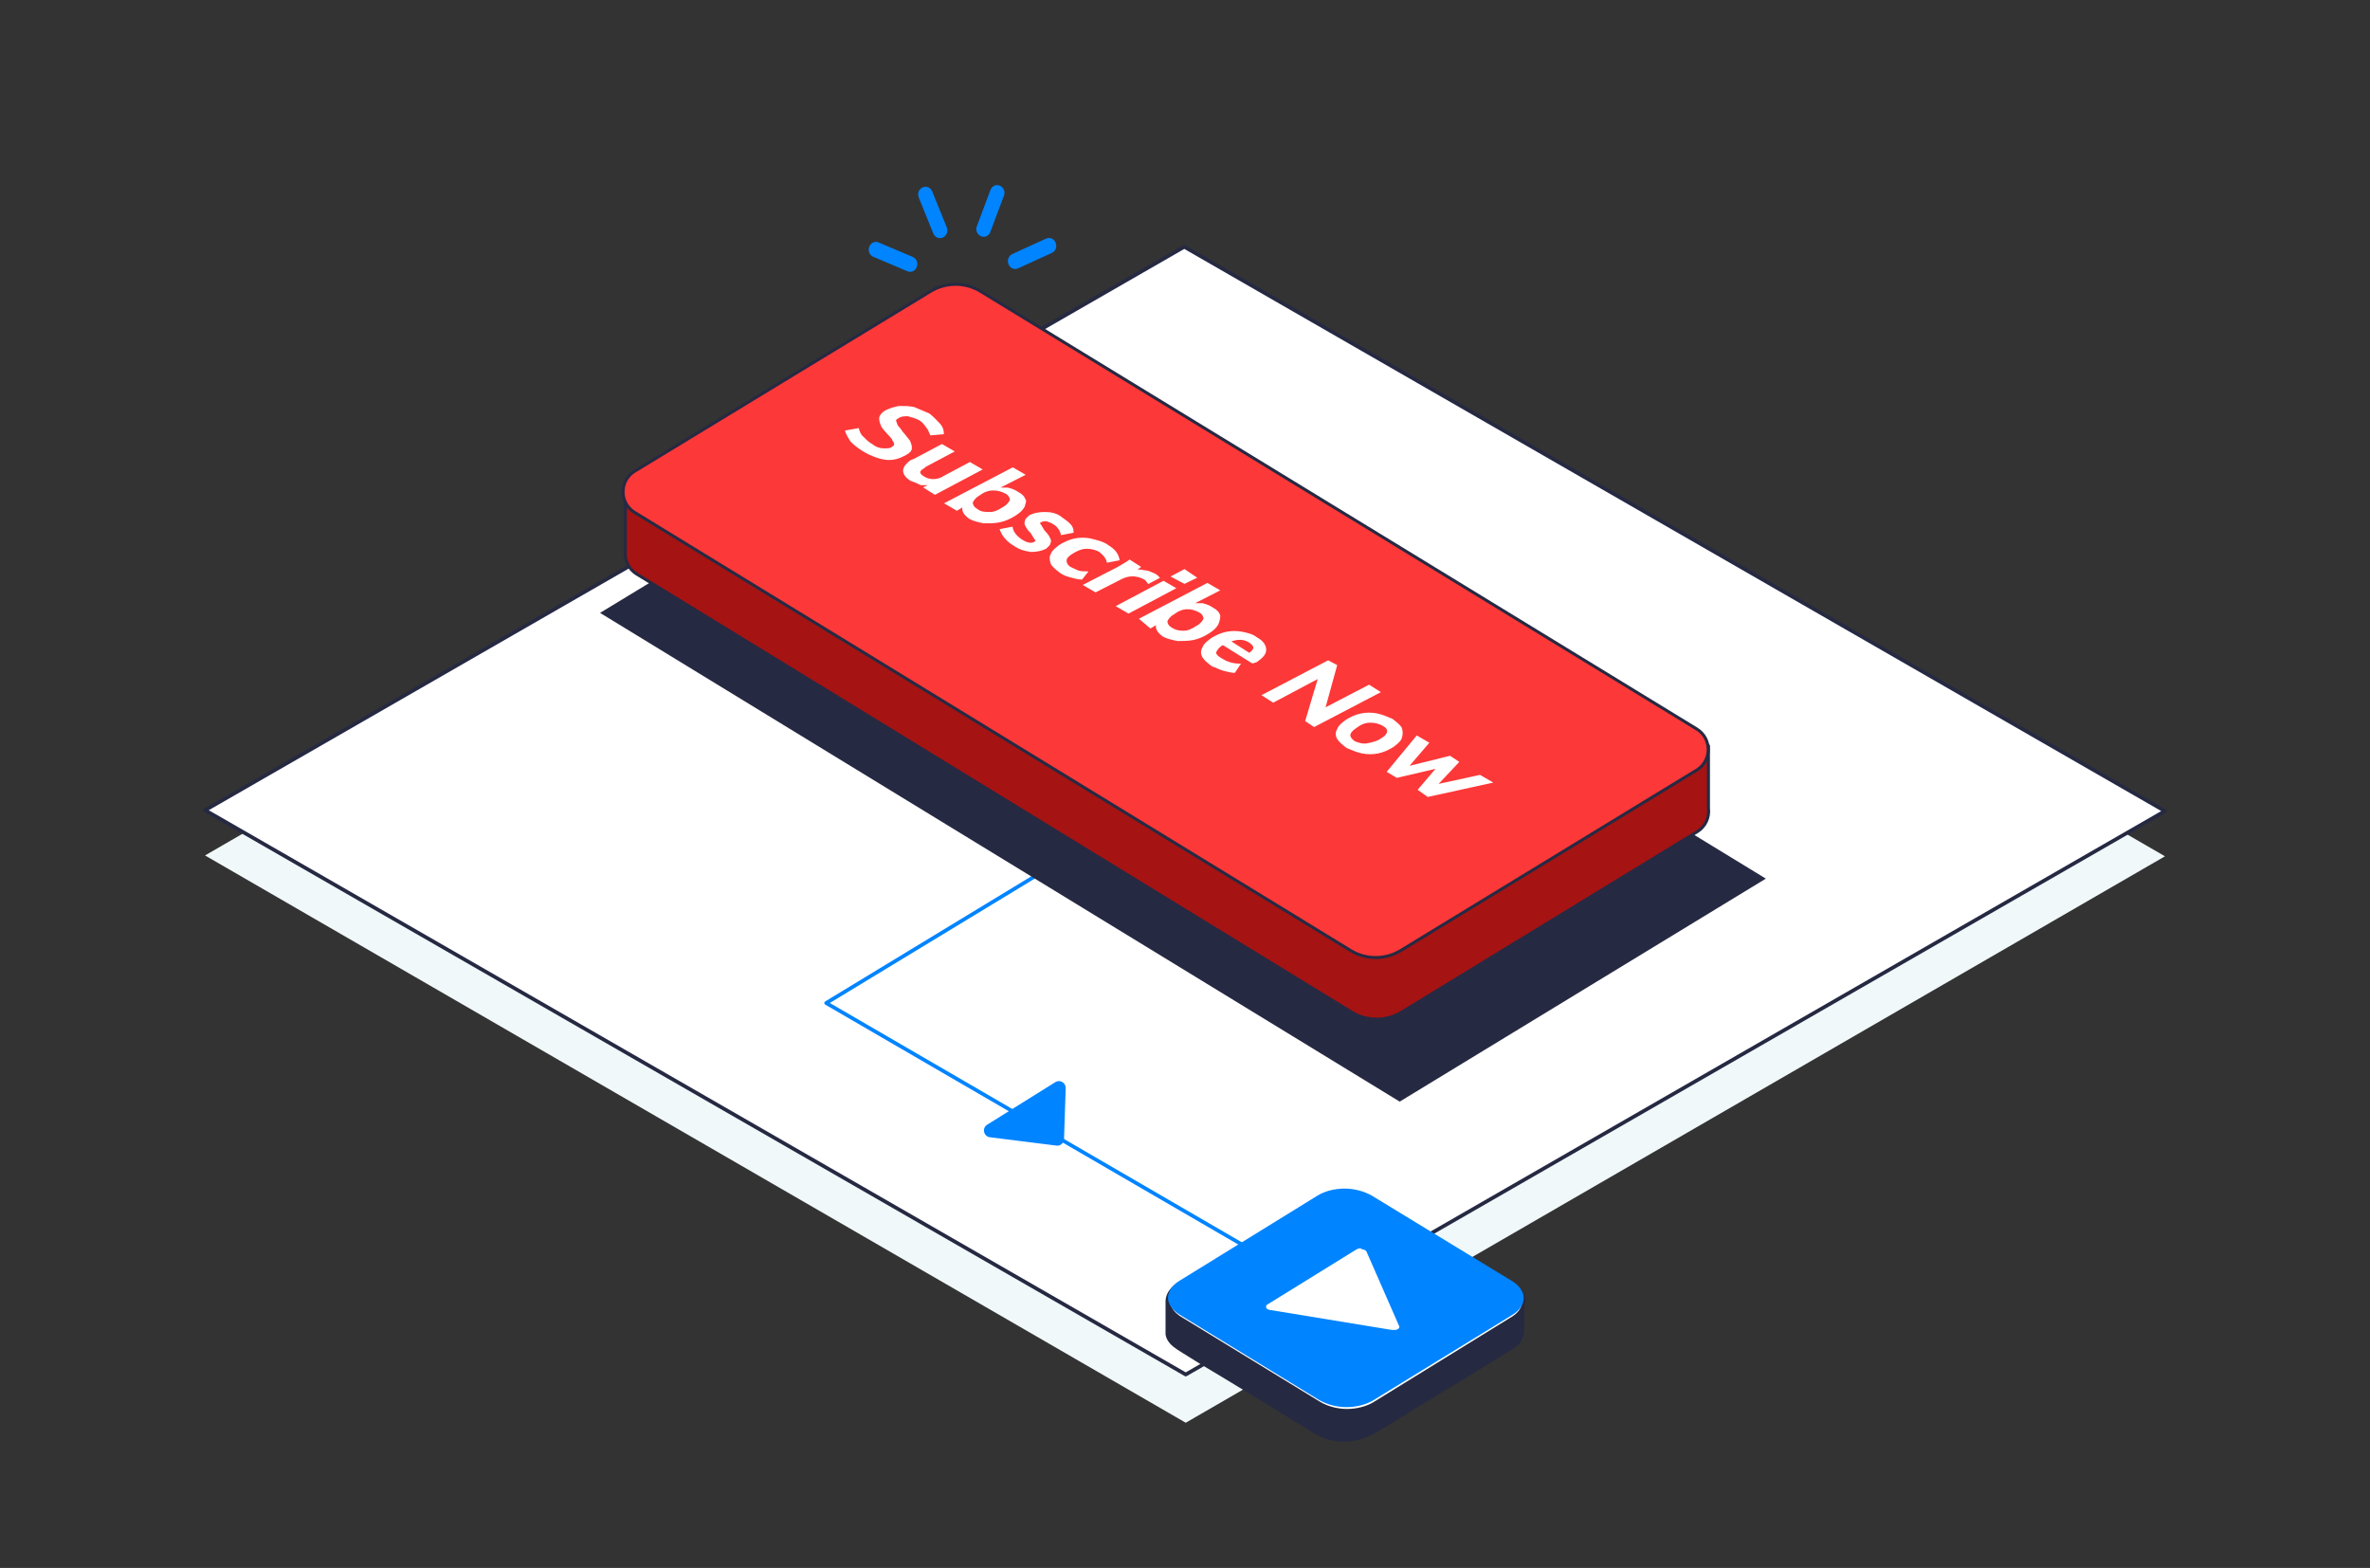 <svg width="393" height="260" viewBox="0 0 393 260" fill="none" xmlns="http://www.w3.org/2000/svg">
<rect x="0" y="0" width="393" height="260" fill="#333333" stroke="none"/>
<path d="M359 141.992L196.383 47.922L34 141.851L196.623 235.922L359 141.992Z" fill="#F1F8FA"/>
<path d="M359 134.491L196.383 40.922L34 134.351L196.623 227.922L359 134.491Z" fill="white" stroke="#262942" stroke-width="0.617" stroke-linecap="round" stroke-linejoin="round"/>
<g style="mix-blend-mode:darken">
<path d="M176.717 180.442C176.747 179.54 175.765 178.966 175.005 179.44L163.691 186.503C162.795 187.062 163.103 188.449 164.152 188.581L175.189 189.966C175.84 190.048 176.419 189.551 176.44 188.89L176.717 180.442Z" fill="#0084FF"/>
</g>
<path d="M227.586 198.715V203.938C227.285 203.724 226.984 203.618 226.683 203.511V198.289C226.984 198.395 227.385 198.608 227.586 198.715Z" fill="#141522"/>
<path d="M226.682 198.289V203.511C226.481 203.405 226.18 203.298 225.879 203.192V197.969C226.18 198.075 226.481 198.182 226.682 198.289Z" fill="#151624"/>
<path d="M225.98 197.969V203.192C225.779 203.085 225.579 203.085 225.278 202.978V197.756C225.478 197.862 225.679 197.969 225.98 197.969Z" fill="#151725"/>
<path d="M225.278 197.862V203.085C225.078 203.085 224.877 202.978 224.676 202.978V197.756C224.877 197.756 225.078 197.756 225.278 197.862Z" fill="#161826"/>
<path d="M224.676 197.756V202.978C224.475 202.978 224.275 202.872 224.074 202.872V197.649C224.275 197.649 224.475 197.649 224.676 197.756Z" fill="#171928"/>
<path d="M224.074 197.649V202.872C223.874 202.872 223.673 202.872 223.472 202.872V197.649C223.573 197.649 223.773 197.649 224.074 197.649Z" fill="#181929"/>
<path d="M223.372 197.649V202.872C223.271 202.872 223.171 202.872 223.071 202.872C222.97 202.872 222.77 202.872 222.669 202.872V197.649C222.77 197.649 222.97 197.649 223.071 197.649C223.271 197.649 223.271 197.649 223.372 197.649Z" fill="#181A2A"/>
<path d="M222.77 197.649V202.872C222.57 202.872 222.269 202.872 222.068 202.872V197.649C222.269 197.649 222.57 197.649 222.77 197.649Z" fill="#191B2C"/>
<path d="M222.067 197.649V202.872C221.766 202.872 221.565 202.978 221.264 202.978V197.756C221.465 197.756 221.766 197.649 222.067 197.649Z" fill="#1A1C2D"/>
<path d="M221.266 197.756V202.978C220.865 203.085 220.463 203.192 220.062 203.298V198.075C220.463 197.969 220.865 197.862 221.266 197.756Z" fill="#1B1D2E"/>
<path d="M220.061 198.075V203.298C219.559 203.511 219.058 203.724 218.656 203.937V198.715C219.058 198.502 219.559 198.288 220.061 198.075Z" fill="#1B1E30"/>
<path d="M252.969 215.982C253.17 213.743 250.662 212.571 249.056 211.612C246.749 210.226 244.441 208.84 242.134 207.348C237.519 204.577 233.004 201.699 228.389 198.928C225.68 197.223 222.37 196.796 219.36 198.075C217.955 198.608 216.651 199.674 215.347 200.42C210.23 203.618 205.013 206.815 199.896 209.906C198.392 210.866 196.887 211.718 195.382 212.678C194.278 213.317 193.375 214.276 193.275 215.662C193.275 217.048 193.275 218.433 193.275 219.819C193.275 220.352 193.275 220.885 193.275 221.311C193.476 222.483 194.379 223.23 195.181 223.762C195.482 223.976 195.883 224.189 196.184 224.402C198.191 225.681 200.298 226.96 202.304 228.132C207.22 231.117 212.136 234.101 216.952 237.086C217.353 237.299 217.755 237.619 218.156 237.832C219.861 238.791 221.868 239.217 223.875 239.004C226.082 238.791 227.787 237.832 229.693 236.659C234.71 233.568 239.726 230.477 244.843 227.386C246.649 226.321 248.455 225.148 250.26 224.082C250.862 223.762 251.364 223.336 251.866 222.91C252.769 221.844 252.769 220.778 252.769 219.392C252.769 218.113 252.769 216.941 252.769 215.662C252.969 215.769 252.969 215.875 252.969 215.982ZM252.668 217.048C252.668 217.048 252.668 216.941 252.769 216.941C252.668 216.941 252.668 217.048 252.668 217.048ZM252.769 216.728C252.769 216.621 252.769 216.621 252.869 216.515C252.869 216.621 252.869 216.621 252.769 216.728ZM252.969 216.301C252.969 216.195 252.969 216.195 252.969 216.088C252.969 216.195 252.969 216.301 252.969 216.301ZM223.172 197.649C224.577 197.649 226.082 197.969 227.386 198.608C227.888 198.928 227.687 199.354 227.687 199.994C227.687 200.847 227.687 201.699 227.687 202.552C227.687 202.872 227.486 203.724 227.687 204.044C227.787 204.257 228.389 204.47 228.59 204.577C229.392 205.11 230.195 205.536 231.098 206.069C236.315 209.267 241.532 212.464 246.749 215.662C248.254 216.515 249.759 217.367 251.163 218.327C248.254 220.352 245.244 222.057 242.234 223.869C238.021 226.534 233.807 229.092 229.493 231.756C228.088 232.609 226.684 233.462 224.978 233.782C222.47 234.208 220.162 233.568 218.056 232.289C214.043 229.838 210.13 227.386 206.117 224.935C202.706 222.803 199.295 220.778 195.883 218.646C195.783 218.54 195.582 218.433 195.482 218.433C199.094 215.982 203.007 213.743 206.719 211.505C209.327 209.906 211.936 208.308 214.544 206.709C215.447 206.176 216.45 205.536 217.353 205.003C217.654 204.79 218.457 204.577 218.658 204.257C218.758 204.044 218.658 203.724 218.658 203.511C218.658 202.552 218.658 201.699 218.658 200.74C218.658 200.314 218.457 199.354 218.658 199.035C218.858 198.608 220.263 198.288 220.664 198.182C221.467 197.756 222.269 197.649 223.172 197.649ZM193.476 216.088C193.476 215.982 193.476 215.982 193.476 215.875C193.476 215.982 193.476 216.088 193.476 216.088ZM193.676 216.834C193.676 216.728 193.676 216.728 193.576 216.621C193.676 216.728 193.676 216.834 193.676 216.834ZM193.576 216.515C193.576 216.408 193.576 216.408 193.576 216.301C193.576 216.408 193.576 216.408 193.576 216.515Z" fill="#262942"/>
<path d="M250.762 212.997C251.966 213.743 252.668 214.809 252.668 215.769C252.668 216.728 252.066 217.794 250.862 218.54L227.887 232.716C226.683 233.462 224.978 233.888 223.373 233.888C221.767 233.888 220.162 233.462 218.858 232.716L195.683 218.54C194.479 217.794 193.776 216.728 193.776 215.769C193.776 214.809 194.378 213.743 195.582 212.997L218.557 198.821C219.761 198.075 221.366 197.649 223.072 197.649C224.677 197.649 226.282 198.075 227.586 198.821L250.762 212.997Z" fill="white" stroke="#262942" stroke-width="0.5" stroke-miterlimit="22.93" stroke-linecap="round" stroke-linejoin="round"/>
<path d="M250.762 212.444C251.966 213.19 252.669 214.256 252.669 215.215C252.669 216.174 252.067 217.24 250.863 217.986L227.788 232.162C226.584 232.908 224.878 233.334 223.273 233.334C221.668 233.334 220.062 232.908 218.758 232.162L195.583 217.986C194.379 217.24 193.677 216.174 193.677 215.215C193.677 214.256 194.278 213.19 195.482 212.444L218.457 198.268C219.661 197.522 221.266 197.095 222.972 197.095C224.577 197.095 226.182 197.522 227.487 198.268L250.762 212.444Z" fill="#0084FF"/>
<path d="M226.392 207.317C226.492 207.424 226.593 207.53 226.593 207.53L232.01 219.894C232.111 220.001 232.01 220.214 231.91 220.32C231.81 220.427 231.509 220.534 231.308 220.534C231.208 220.534 231.007 220.534 230.806 220.534L210.641 217.229C210.54 217.229 210.34 217.123 210.239 217.123C209.838 216.91 209.838 216.483 210.239 216.27L224.887 207.21C225.088 207.104 225.288 206.997 225.589 206.997C225.89 207.21 226.191 207.21 226.392 207.317Z" fill="white"/>
<g style="mix-blend-mode:darken">
<path d="M173.904 143.922L137 166.322L214.5 211.338" stroke="#0084FF" stroke-width="0.617" stroke-linecap="round" stroke-linejoin="round"/>
</g>
<path d="M160.217 64.754L292.817 145.697L232.102 182.673L99.502 101.629L160.217 64.754Z" fill="#262942"/>
<path fill-rule="evenodd" clip-rule="evenodd" d="M162.898 58.55C160.34 56.984 157.121 56.981 154.56 58.541L113.759 83.389L103.7 81V91.306C103.529 92.77 104.156 94.316 105.582 95.19L224.095 167.824C226.656 169.393 229.881 169.396 232.445 167.83L281.416 137.924C282.857 137.044 283.485 135.48 283.3 134.003V123.654L260.355 118.205L162.898 58.55Z" fill="#A61313"/>
<path d="M154.56 58.541L154.43 58.327L154.43 58.327L154.56 58.541ZM162.898 58.55L162.767 58.763L162.767 58.763L162.898 58.55ZM113.759 83.389L113.702 83.632C113.766 83.647 113.833 83.637 113.889 83.603L113.759 83.389ZM103.7 81L103.758 80.757C103.683 80.739 103.605 80.756 103.545 80.804C103.485 80.851 103.45 80.924 103.45 81H103.7ZM103.7 91.306L103.948 91.335C103.949 91.326 103.95 91.316 103.95 91.306H103.7ZM105.582 95.19L105.713 94.977L105.713 94.977L105.582 95.19ZM224.095 167.824L223.965 168.037L223.965 168.037L224.095 167.824ZM232.445 167.83L232.315 167.617L232.315 167.617L232.445 167.83ZM281.416 137.924L281.547 138.137L281.547 138.137L281.416 137.924ZM283.3 134.003H283.05C283.05 134.014 283.051 134.024 283.052 134.034L283.3 134.003ZM283.3 123.654H283.55C283.55 123.538 283.47 123.437 283.358 123.411L283.3 123.654ZM260.355 118.205L260.224 118.418C260.247 118.432 260.271 118.442 260.297 118.448L260.355 118.205ZM154.69 58.754C157.171 57.243 160.289 57.247 162.767 58.763L163.028 58.337C160.391 56.722 157.071 56.718 154.43 58.327L154.69 58.754ZM113.889 83.603L154.69 58.754L154.43 58.327L113.629 83.175L113.889 83.603ZM113.817 83.146L103.758 80.757L103.642 81.243L113.702 83.632L113.817 83.146ZM103.45 81V91.306H103.95V81H103.45ZM105.713 94.977C104.376 94.157 103.787 92.71 103.948 91.335L103.452 91.277C103.27 92.831 103.936 94.474 105.452 95.403L105.713 94.977ZM224.226 167.611L105.713 94.977L105.452 95.403L223.965 168.037L224.226 167.611ZM232.315 167.617C229.831 169.134 226.707 169.131 224.226 167.611L223.965 168.037C226.606 169.656 229.931 169.658 232.575 168.044L232.315 167.617ZM281.286 137.711L232.315 167.617L232.575 168.044L281.547 138.137L281.286 137.711ZM283.052 134.034C283.226 135.421 282.637 136.886 281.286 137.711L281.547 138.137C283.078 137.202 283.745 135.538 283.548 133.972L283.052 134.034ZM283.55 134.003V123.654H283.05V134.003H283.55ZM283.358 123.411L260.413 117.961L260.297 118.448L283.242 123.897L283.358 123.411ZM162.767 58.763L260.224 118.418L260.485 117.991L163.028 58.337L162.767 58.763Z" fill="#262942"/>
<path d="M154.295 48.31C156.854 46.754 160.068 46.757 162.623 48.319L281.346 120.873C283.9 122.434 283.898 126.143 281.342 127.702L232.283 157.613C229.721 159.175 226.502 159.173 223.943 157.607L105.229 84.967C102.675 83.405 102.68 79.693 105.238 78.138L154.295 48.31Z" fill="#FD3838" stroke="#262942" stroke-width="0.5" stroke-miterlimit="22.93" stroke-linecap="round" stroke-linejoin="round"/>
<path fill-rule="evenodd" clip-rule="evenodd" d="M155.697 70.28L155.697 70.28L155.697 70.28C156.193 70.807 156.359 71.335 156.359 71.862L154.373 72.038C154.334 71.955 154.295 71.862 154.253 71.764C154.12 71.447 153.964 71.076 153.711 70.807C153.38 70.28 153.049 69.928 152.552 69.577C151.89 69.225 151.228 69.049 150.566 68.873C149.904 68.873 149.408 68.873 148.911 69.225C148.58 69.401 148.415 69.577 148.415 69.752C148.498 69.928 148.539 70.06 148.58 70.192C148.622 70.324 148.663 70.456 148.746 70.632C148.911 70.807 149.242 71.159 149.573 71.686C149.847 71.977 150.07 72.267 150.27 72.528C150.434 72.741 150.583 72.935 150.732 73.093C150.897 73.445 151.063 73.796 151.063 74.324C151.063 74.675 150.732 75.027 150.07 75.379C149.077 75.906 148.084 76.258 146.76 76.082C145.601 75.906 144.278 75.379 143.119 74.675C142.292 74.148 141.63 73.621 141.133 73.093C140.802 72.566 140.471 72.038 140.306 71.511L142.292 71.159L142.292 71.159L142.292 71.159C142.457 71.686 142.623 72.214 143.119 72.566C143.45 72.917 143.947 73.445 144.609 73.796C145.27 74.324 145.932 74.5 146.594 74.5C147.256 74.5 147.753 74.5 148.084 74.148C148.415 73.972 148.415 73.796 148.415 73.621C148.415 73.445 148.249 73.093 148.084 72.917C148.084 72.741 147.753 72.39 147.422 72.038L147.422 72.038C146.925 71.511 146.429 70.983 146.263 70.632C146.098 70.28 145.932 69.752 145.932 69.401C145.932 69.049 146.263 68.522 146.925 68.17C147.587 67.818 148.249 67.643 149.077 67.467C149.904 67.467 150.732 67.467 151.559 67.643L154.042 68.698C154.704 69.225 155.2 69.752 155.697 70.28ZM162.647 77.84L155.035 81.884L153.38 80.829L154.538 80.301H152.718C152.056 79.95 151.559 79.774 151.063 79.598C150.235 79.071 149.904 78.543 149.904 78.016C149.904 77.488 150.401 76.961 151.063 76.433C151.145 76.433 151.228 76.389 151.311 76.346C151.394 76.302 151.476 76.258 151.559 76.258L156.193 73.796L158.013 74.851L153.38 77.312L153.214 77.488C152.221 78.016 152.221 78.543 153.049 79.071C153.545 79.422 154.207 79.598 154.704 79.598C155.365 79.598 156.027 79.422 156.524 79.071L160.827 76.785L162.647 77.84ZM168.274 85.4C169.102 84.873 169.433 84.521 169.764 83.994C169.929 83.466 170.095 82.939 169.929 82.939C169.764 82.411 169.433 82.06 168.771 81.708C168.274 81.356 167.778 81.181 167.116 81.005H165.295L169.764 78.719L167.943 77.664L156.855 83.466L158.676 84.521L159.834 83.818C159.669 84.17 159.669 84.521 159.834 84.873C160 85.225 160.331 85.576 160.827 85.928C161.489 86.279 162.317 86.455 163.144 86.631H163.144C164.137 86.631 164.964 86.631 165.792 86.455C166.619 86.279 167.447 85.928 168.274 85.4ZM167.612 82.939C167.447 83.29 167.116 83.818 166.454 84.17C165.626 84.697 164.964 85.049 164.137 85.049C163.309 85.049 162.648 85.049 161.986 84.521C161.324 84.17 161.158 83.642 161.158 83.29C161.324 82.939 161.655 82.411 162.317 82.06C162.979 81.532 163.806 81.181 164.633 81.181C165.461 81.181 166.123 81.356 166.785 81.708C167.447 82.06 167.612 82.587 167.612 82.939ZM176.053 85.928C176.549 86.279 177.046 86.631 177.377 86.983C177.708 87.334 177.873 87.686 177.873 88.213L176.053 88.565C175.887 87.862 175.391 87.158 174.729 86.807C174.417 86.586 174.171 86.504 173.949 86.43C173.817 86.386 173.694 86.345 173.57 86.279C173.239 86.279 172.908 86.279 172.577 86.455C172.246 86.631 172.246 86.807 172.412 86.983C172.514 87.091 172.616 87.267 172.758 87.51L172.758 87.51L172.758 87.511L172.758 87.511L172.758 87.511C172.846 87.661 172.948 87.837 173.074 88.037C173.405 88.389 173.736 88.741 173.901 89.092C173.931 89.155 173.96 89.211 173.987 89.265C174.115 89.512 174.203 89.682 174.067 89.972C174.067 90.229 173.889 90.392 173.665 90.599C173.582 90.675 173.494 90.756 173.405 90.851C172.743 91.202 171.915 91.378 170.922 91.378C169.929 91.202 169.102 91.026 168.109 90.323C166.951 89.62 166.289 88.741 165.958 87.862L167.778 87.51C167.944 88.389 168.606 89.092 169.433 89.62C170.26 90.147 171.088 90.323 171.584 89.972C171.915 89.796 171.915 89.62 171.75 89.444C171.648 89.335 171.545 89.159 171.404 88.917L171.404 88.916L171.404 88.916L171.404 88.916C171.316 88.766 171.214 88.59 171.088 88.389C170.757 88.037 170.426 87.686 170.26 87.334C170.231 87.272 170.202 87.216 170.175 87.162L170.175 87.162L170.174 87.162L170.174 87.162C170.047 86.915 169.959 86.745 170.095 86.455C170.095 86.198 170.272 86.034 170.497 85.828C170.58 85.752 170.668 85.67 170.757 85.576C171.419 85.224 172.246 85.049 173.239 85.049C174.232 85.049 175.225 85.224 176.053 85.928ZM185.486 92.785C185.32 91.906 184.824 91.202 183.665 90.499C183.072 90.026 182.346 89.836 181.248 89.549C181.121 89.515 180.989 89.481 180.852 89.444C180.024 89.268 179.031 89.268 178.204 89.444C177.376 89.62 176.549 89.972 175.721 90.499C175.66 90.548 175.599 90.596 175.541 90.642C174.97 91.094 174.547 91.427 174.397 91.906C174.066 92.433 174.232 92.96 174.397 93.488C174.686 93.947 175.099 94.273 175.639 94.698C175.719 94.761 175.801 94.826 175.887 94.894C176.383 95.246 176.88 95.422 177.542 95.598C177.655 95.628 177.764 95.658 177.87 95.687C178.379 95.829 178.814 95.949 179.362 95.949L180.19 94.894C179.693 94.894 179.197 94.894 178.7 94.719C178.535 94.631 178.328 94.543 178.121 94.455C177.914 94.367 177.707 94.279 177.542 94.191C176.88 93.84 176.714 93.312 176.714 92.96C176.714 92.433 177.211 92.081 177.707 91.73C178.535 91.202 179.362 90.851 180.19 90.851C181.017 90.851 181.679 91.026 182.341 91.378C183.003 91.906 183.5 92.433 183.665 93.136L185.486 92.785ZM191.444 95.246C191.775 95.422 191.94 95.598 192.106 95.773L190.451 96.653C190.401 96.599 190.351 96.53 190.296 96.454C190.17 96.28 190.02 96.072 189.789 95.949C189.127 95.598 188.465 95.422 187.803 95.422C187.141 95.422 186.479 95.598 185.817 95.949L181.68 98.059L179.859 97.004L185.321 94.191C185.708 93.985 186.039 93.779 186.314 93.609C186.507 93.488 186.673 93.385 186.81 93.312C187.141 93.136 187.307 92.96 187.307 92.96L188.961 94.015L187.968 94.719C188.63 94.543 189.127 94.543 189.789 94.719C190.258 94.719 190.644 94.895 191.006 95.061C191.154 95.129 191.299 95.195 191.444 95.246ZM198.229 95.774L196.408 94.543L194.422 95.598L196.408 96.653L198.229 95.774ZM185.321 100.521L192.933 96.477L194.754 97.532L187.141 101.576L185.321 100.521ZM200.38 104.916C201.208 104.389 201.539 104.037 201.87 103.51C202.035 103.158 202.201 102.631 202.201 102.103C202.035 101.576 201.704 101.224 201.042 100.872C200.546 100.521 200.049 100.345 199.387 100.169H197.567L202.035 97.883L200.215 96.829L189.126 102.631L190.781 104.037L191.94 103.334C191.774 103.685 191.774 104.037 191.94 104.389C192.105 104.74 192.436 105.092 192.933 105.444C193.595 105.795 194.422 105.971 195.25 106.147C196.243 106.147 197.07 106.147 197.898 105.971C198.725 105.795 199.553 105.444 200.38 104.916ZM198.56 103.861C197.732 104.389 197.07 104.74 196.243 104.74C195.415 104.74 194.753 104.565 194.257 104.213C193.595 103.861 193.429 103.334 193.429 102.982C193.595 102.631 193.926 102.103 194.588 101.751C195.25 101.224 196.077 100.872 196.905 100.872C197.567 100.872 198.229 101.048 198.891 101.4C199.553 101.751 199.718 102.279 199.718 102.631C199.553 102.982 199.222 103.51 198.56 103.861ZM207.662 109.839L202.862 106.85H202.697C202.035 107.202 201.704 107.729 201.538 108.081C201.373 108.433 201.869 108.96 202.531 109.312C203.359 109.839 204.352 110.191 205.51 110.191L204.683 111.421C204.186 111.421 203.524 111.246 202.862 111.07C202.531 110.982 202.242 110.85 201.952 110.718C201.662 110.586 201.373 110.454 201.042 110.367C200.956 110.298 200.874 110.233 200.794 110.17L200.794 110.17L200.793 110.17C200.254 109.745 199.841 109.419 199.552 108.96C199.221 108.433 199.221 107.905 199.552 107.378C199.702 106.899 200.125 106.566 200.696 106.114L200.696 106.114L200.697 106.113C200.755 106.067 200.815 106.02 200.876 105.971C201.704 105.444 202.531 105.092 203.359 104.916C204.186 104.74 205.179 104.74 206.007 104.916C206.834 105.092 207.662 105.268 208.324 105.795C209.317 106.323 209.813 107.026 209.813 107.729C209.813 108.433 209.317 108.96 208.324 109.663C208.255 109.663 208.187 109.693 208.106 109.729C207.993 109.779 207.856 109.839 207.662 109.839ZM207.331 106.499C206.338 105.795 205.179 105.795 203.855 106.323L207.165 108.433C207.662 108.081 207.993 107.729 207.993 107.378C207.993 107.202 207.827 106.85 207.331 106.499ZM217.923 120.388L228.68 114.762L227.025 113.707L219.578 117.575L221.564 110.367L220.24 109.663L209.483 115.29L211.138 116.344L218.75 112.301L216.599 119.509L217.923 120.388ZM232.321 122.322C232.171 122.801 231.749 123.134 231.178 123.586C231.146 123.611 231.114 123.636 231.081 123.662C231.054 123.684 231.026 123.706 230.997 123.729C230.17 124.256 229.342 124.608 228.515 124.784C227.687 124.96 226.694 124.96 225.867 124.784C225.04 124.608 224.212 124.256 223.385 123.905C223.299 123.837 223.216 123.771 223.136 123.708C222.597 123.283 222.183 122.957 221.895 122.498C221.564 121.971 221.564 121.443 221.895 120.916C222.045 120.438 222.467 120.104 223.038 119.653C223.097 119.606 223.157 119.558 223.219 119.509C224.047 118.982 224.874 118.63 225.701 118.454C226.529 118.279 227.522 118.279 228.349 118.454C229.177 118.63 230.004 118.982 230.832 119.333C230.917 119.401 231 119.466 231.079 119.529L231.08 119.53L231.08 119.53C231.619 119.955 232.033 120.281 232.321 120.74C232.487 121.267 232.487 121.795 232.321 122.322ZM226.86 123.377C227.687 123.201 228.515 123.026 229.177 122.498C229.839 122.147 230.17 121.619 230.17 121.267C230.17 120.916 230.004 120.564 229.342 120.213C228.68 119.861 228.018 119.685 227.191 119.685C226.363 119.685 225.536 120.037 224.874 120.564C223.55 121.443 223.385 122.147 224.543 123.026C225.37 123.377 226.032 123.553 226.86 123.377ZM236.789 131.992L247.215 129.707L245.395 128.652L238.113 130.234L241.754 126.366L240.43 125.487L233.314 127.245L236.789 123.201L234.969 122.146L230.169 127.948L231.659 128.828L238.444 127.245L235.3 130.937L236.789 131.992Z" fill="white"/>
<path d="M155.697 70.28L155.587 70.383L155.594 70.389L155.697 70.28ZM155.697 70.28L155.806 70.177L155.799 70.171L155.697 70.28ZM156.359 71.862L156.372 72.012L156.509 72V71.862H156.359ZM154.373 72.038L154.237 72.102L154.282 72.197L154.386 72.188L154.373 72.038ZM154.253 71.764L154.392 71.706V71.706L154.253 71.764ZM153.711 70.807L153.584 70.887L153.591 70.9L153.601 70.91L153.711 70.807ZM152.552 69.577L152.639 69.454L152.631 69.449L152.623 69.444L152.552 69.577ZM150.566 68.873L150.605 68.728L150.586 68.723H150.566V68.873ZM148.911 69.225L148.982 69.358L148.99 69.353L148.998 69.347L148.911 69.225ZM148.415 69.752H148.265V69.786L148.279 69.816L148.415 69.752ZM148.58 70.192L148.723 70.147L148.58 70.192ZM148.746 70.632L148.61 70.695L148.62 70.717L148.637 70.734L148.746 70.632ZM149.573 71.686L149.446 71.766L149.454 71.779L149.464 71.789L149.573 71.686ZM150.27 72.528L150.152 72.62V72.62L150.27 72.528ZM150.732 73.093L150.868 73.029L150.857 73.008L150.841 72.99L150.732 73.093ZM150.07 75.379L149.999 75.246L150.07 75.379ZM146.76 76.082L146.737 76.23L146.74 76.231L146.76 76.082ZM143.119 74.675L143.038 74.802L143.041 74.804L143.119 74.675ZM141.133 73.093L141.006 73.173L141.014 73.185L141.024 73.196L141.133 73.093ZM140.306 71.511L140.28 71.363L140.111 71.393L140.163 71.555L140.306 71.511ZM142.292 71.159L142.437 71.123L142.403 70.987L142.265 71.011L142.292 71.159ZM142.292 71.159L142.146 71.195L142.148 71.205L142.152 71.214L142.292 71.159ZM142.292 71.159L142.435 71.114L142.431 71.104L142.292 71.159ZM143.119 72.566L143.228 72.463L143.218 72.452L143.206 72.443L143.119 72.566ZM144.609 73.796L144.702 73.679L144.691 73.67L144.679 73.664L144.609 73.796ZM148.084 74.148L148.014 74.016L147.992 74.027L147.975 74.045L148.084 74.148ZM148.084 72.917H147.934V72.977L147.975 73.02L148.084 72.917ZM147.422 72.038L147.312 72.14L147.313 72.141L147.422 72.038ZM147.422 72.038L147.532 71.936L147.531 71.935L147.422 72.038ZM146.263 70.632L146.128 70.695L146.263 70.632ZM149.077 67.467V67.317H149.061L149.046 67.32L149.077 67.467ZM151.559 67.643L151.618 67.505L151.605 67.499L151.59 67.496L151.559 67.643ZM154.042 68.698L154.135 68.58L154.119 68.567L154.1 68.559L154.042 68.698ZM155.035 81.884L154.954 82.01L155.028 82.057L155.105 82.016L155.035 81.884ZM162.647 77.84L162.718 77.972L162.956 77.846L162.722 77.71L162.647 77.84ZM153.38 80.829L153.317 80.692L153.066 80.807L153.299 80.955L153.38 80.829ZM154.538 80.301L154.6 80.438L154.538 80.151V80.301ZM152.718 80.301L152.647 80.434L152.68 80.451H152.718V80.301ZM151.063 79.598L150.982 79.725L150.996 79.734L151.013 79.74L151.063 79.598ZM151.063 76.433V76.283H151.01L150.969 76.316L151.063 76.433ZM151.559 76.258V76.408H151.596L151.63 76.39L151.559 76.258ZM156.193 73.796L156.268 73.666L156.196 73.625L156.123 73.664L156.193 73.796ZM158.013 74.851L158.084 74.984L158.322 74.857L158.089 74.721L158.013 74.851ZM153.38 77.312L153.309 77.18L153.287 77.192L153.27 77.21L153.38 77.312ZM153.214 77.488L153.284 77.621L153.306 77.609L153.323 77.591L153.214 77.488ZM153.049 79.071L153.135 78.948L153.129 78.944L153.049 79.071ZM156.524 79.071L156.454 78.938L156.445 78.943L156.437 78.948L156.524 79.071ZM160.827 76.785L160.902 76.655L160.83 76.614L160.756 76.653L160.827 76.785ZM169.764 83.994L169.891 84.073L169.901 84.057L169.907 84.039L169.764 83.994ZM168.274 85.4L168.355 85.527L168.274 85.4ZM169.929 82.939L169.786 82.984L169.819 83.089H169.929V82.939ZM168.771 81.708L168.684 81.831L168.692 81.836L168.7 81.841L168.771 81.708ZM167.116 81.005L167.154 80.86L167.135 80.855H167.116V81.005ZM165.295 81.005L165.227 80.871L165.295 81.155V81.005ZM169.764 78.719L169.832 78.853L170.077 78.727L169.839 78.589L169.764 78.719ZM167.943 77.664L168.019 77.534L167.947 77.493L167.874 77.531L167.943 77.664ZM156.855 83.466L156.786 83.333L156.544 83.46L156.78 83.596L156.855 83.466ZM158.676 84.521L158.6 84.651L158.677 84.696L158.753 84.649L158.676 84.521ZM159.834 83.818L159.97 83.882L160.182 83.431L159.756 83.69L159.834 83.818ZM159.834 84.873L159.698 84.937H159.698L159.834 84.873ZM160.827 85.928L160.74 86.05L160.748 86.056L160.757 86.06L160.827 85.928ZM163.144 86.631L163.113 86.778L163.128 86.781H163.144V86.631ZM165.792 86.455L165.823 86.602L165.792 86.455ZM166.454 84.17L166.383 84.037L166.373 84.043L166.454 84.17ZM167.612 82.939L167.748 83.003L167.762 82.972V82.939H167.612ZM161.986 84.521L162.079 84.404L162.068 84.395L162.056 84.389L161.986 84.521ZM161.158 83.29L161.022 83.227L161.008 83.257V83.29H161.158ZM162.317 82.06L162.387 82.192L162.399 82.186L162.41 82.177L162.317 82.06ZM166.785 81.708L166.715 81.841L166.785 81.708ZM177.377 86.983L177.268 87.085L177.268 87.085L177.377 86.983ZM176.053 85.928L175.955 86.042L175.966 86.05L176.053 85.928ZM177.873 88.213L177.902 88.361L178.023 88.337V88.213H177.873ZM176.053 88.565L175.907 88.599L175.94 88.74L176.081 88.712L176.053 88.565ZM174.729 86.807L174.642 86.929L174.65 86.935L174.658 86.939L174.729 86.807ZM173.949 86.43L173.996 86.287L173.949 86.43ZM173.57 86.279L173.641 86.147L173.608 86.129H173.57V86.279ZM172.577 86.455L172.507 86.323L172.577 86.455ZM172.412 86.983L172.303 87.085V87.085L172.412 86.983ZM172.758 87.51L172.892 87.443L172.887 87.435L172.758 87.51ZM172.758 87.51L172.623 87.577L172.628 87.586L172.758 87.51ZM172.758 87.511L172.889 87.437L172.888 87.435L172.758 87.511ZM172.758 87.511L172.627 87.584L172.628 87.586L172.758 87.511ZM172.758 87.511L172.628 87.586L172.629 87.587L172.758 87.511ZM173.074 88.037L172.947 88.117L172.955 88.13L172.965 88.14L173.074 88.037ZM173.901 89.092L173.766 89.156L173.901 89.092ZM173.987 89.265L174.121 89.196L173.987 89.265ZM174.067 89.972L173.931 89.908L173.917 89.938V89.972H174.067ZM173.665 90.599L173.563 90.489L173.665 90.599ZM173.405 90.851L173.475 90.983L173.497 90.971L173.514 90.953L173.405 90.851ZM170.922 91.378L170.896 91.526L170.909 91.528H170.922V91.378ZM168.109 90.323L168.196 90.2L168.187 90.195L168.109 90.323ZM165.958 87.862L165.929 87.714L165.755 87.748L165.817 87.915L165.958 87.862ZM167.778 87.51L167.925 87.482L167.898 87.334L167.75 87.363L167.778 87.51ZM169.433 89.62L169.514 89.493L169.433 89.62ZM171.584 89.972L171.514 89.839L171.506 89.844L171.498 89.849L171.584 89.972ZM171.75 89.444L171.641 89.547L171.75 89.444ZM171.404 88.917L171.27 88.984L171.274 88.992L171.404 88.917ZM171.404 88.916L171.538 88.849L171.534 88.842L171.404 88.916ZM171.404 88.916L171.534 88.842L171.533 88.84L171.404 88.916ZM171.404 88.916L171.274 88.992L171.275 88.993L171.404 88.916ZM171.088 88.389L171.215 88.309L171.207 88.297L171.197 88.286L171.088 88.389ZM170.26 87.334L170.396 87.27V87.27L170.26 87.334ZM170.175 87.162L170.308 87.094L170.307 87.092L170.175 87.162ZM170.175 87.162L170.042 87.232L170.042 87.233L170.175 87.162ZM170.174 87.162L170.04 87.229L170.042 87.232L170.174 87.162ZM170.174 87.162L170.309 87.095L170.308 87.093L170.174 87.162ZM170.095 86.455L170.231 86.519L170.245 86.489V86.455H170.095ZM170.497 85.828L170.396 85.717H170.396L170.497 85.828ZM170.757 85.576L170.687 85.444L170.665 85.455L170.648 85.473L170.757 85.576ZM183.665 90.499L183.572 90.616L183.579 90.622L183.587 90.627L183.665 90.499ZM185.486 92.785L185.514 92.932L185.661 92.904L185.633 92.757L185.486 92.785ZM181.248 89.549L181.21 89.694L181.248 89.549ZM180.852 89.444L180.89 89.299L180.883 89.297L180.852 89.444ZM175.721 90.499L175.641 90.373L175.634 90.377L175.628 90.382L175.721 90.499ZM175.541 90.642L175.448 90.525V90.525L175.541 90.642ZM174.397 91.906L174.524 91.985L174.535 91.969L174.541 91.951L174.397 91.906ZM174.397 93.488L174.254 93.533L174.26 93.551L174.27 93.568L174.397 93.488ZM175.639 94.698L175.546 94.816L175.639 94.698ZM175.887 94.894L175.793 95.012L175.8 95.017L175.887 94.894ZM177.542 95.598L177.503 95.743L177.542 95.598ZM177.87 95.687L177.829 95.832V95.832L177.87 95.687ZM179.362 95.949V96.099H179.435L179.48 96.042L179.362 95.949ZM180.19 94.894L180.308 94.987L180.498 94.745H180.19V94.894ZM178.7 94.719L178.63 94.851L178.64 94.856L178.65 94.86L178.7 94.719ZM178.121 94.455L178.062 94.593L178.121 94.455ZM177.542 94.191L177.612 94.059L177.612 94.059L177.542 94.191ZM177.707 91.73L177.627 91.603L177.621 91.607L177.707 91.73ZM182.341 91.378L182.435 91.261L182.424 91.252L182.412 91.246L182.341 91.378ZM183.665 93.136L183.519 93.171L183.552 93.311L183.694 93.284L183.665 93.136ZM192.106 95.773L192.176 95.906L192.35 95.814L192.215 95.671L192.106 95.773ZM191.444 95.246L191.514 95.114L191.504 95.108L191.494 95.105L191.444 95.246ZM190.451 96.653L190.342 96.755L190.42 96.839L190.521 96.785L190.451 96.653ZM190.296 96.454L190.418 96.367V96.367L190.296 96.454ZM189.789 95.949L189.719 96.082L189.789 95.949ZM185.817 95.949L185.885 96.083L185.887 96.082L185.817 95.949ZM181.68 98.059L181.605 98.189L181.675 98.23L181.748 98.193L181.68 98.059ZM179.859 97.004L179.791 96.871L179.547 96.996L179.784 97.134L179.859 97.004ZM185.321 94.191L185.389 94.325L185.391 94.324L185.321 94.191ZM186.314 93.609L186.234 93.481H186.234L186.314 93.609ZM186.81 93.312L186.74 93.18L186.81 93.312ZM187.307 92.96L187.387 92.834L187.282 92.767L187.197 92.858L187.307 92.96ZM188.961 94.015L189.048 94.138L189.23 94.009L189.042 93.889L188.961 94.015ZM187.968 94.719L187.882 94.596L188.007 94.864L187.968 94.719ZM189.789 94.719L189.75 94.864L189.769 94.869H189.789V94.719ZM191.006 95.061L190.943 95.197L191.006 95.061ZM196.408 94.543L196.492 94.419L196.417 94.368L196.338 94.41L196.408 94.543ZM198.229 95.774L198.294 95.909L198.529 95.795L198.313 95.649L198.229 95.774ZM194.422 95.598L194.352 95.465L194.103 95.598L194.352 95.73L194.422 95.598ZM196.408 96.653L196.338 96.785L196.405 96.821L196.473 96.788L196.408 96.653ZM192.933 96.477L193.009 96.347L192.937 96.305L192.863 96.344L192.933 96.477ZM185.321 100.521L185.25 100.388L185.012 100.515L185.246 100.65L185.321 100.521ZM194.754 97.532L194.824 97.664L195.063 97.537L194.829 97.402L194.754 97.532ZM187.141 101.576L187.066 101.705L187.138 101.747L187.212 101.708L187.141 101.576ZM201.87 103.51L201.997 103.589L202.001 103.582L202.005 103.574L201.87 103.51ZM200.38 104.916L200.299 104.79L200.38 104.916ZM202.201 102.103H202.351V102.08L202.344 102.058L202.201 102.103ZM201.042 100.872L200.955 100.995L200.963 101L200.972 101.005L201.042 100.872ZM199.387 100.169L199.426 100.024L199.407 100.019H199.387V100.169ZM197.567 100.169L197.498 100.036L197.567 100.319V100.169ZM202.035 97.883L202.103 98.017L202.348 97.892L202.11 97.754L202.035 97.883ZM200.215 96.829L200.29 96.699L200.218 96.657L200.145 96.696L200.215 96.829ZM189.126 102.631L189.057 102.498L188.86 102.601L189.029 102.745L189.126 102.631ZM190.781 104.037L190.684 104.151L190.767 104.222L190.859 104.165L190.781 104.037ZM191.94 103.334L192.076 103.398L192.288 102.947L191.862 103.206L191.94 103.334ZM192.933 105.444L192.846 105.566L192.854 105.572L192.862 105.576L192.933 105.444ZM195.25 106.147L195.219 106.294L195.234 106.297H195.25V106.147ZM197.898 105.971L197.867 105.824L197.898 105.971ZM198.56 103.861L198.489 103.728L198.479 103.735L198.56 103.861ZM194.257 104.213L194.344 104.091L194.336 104.085L194.327 104.08L194.257 104.213ZM193.429 102.982L193.294 102.918L193.279 102.949V102.982H193.429ZM194.588 101.751L194.658 101.884L194.67 101.877L194.681 101.869L194.588 101.751ZM198.891 101.4L198.82 101.532L198.891 101.4ZM199.718 102.631L199.854 102.694L199.868 102.664V102.631H199.718ZM202.862 106.85L202.942 106.723L202.905 106.7H202.862V106.85ZM207.662 109.839L207.582 109.966L207.619 109.989H207.662V109.839ZM202.697 106.85V106.7H202.659L202.626 106.718L202.697 106.85ZM201.538 108.081L201.674 108.145V108.145L201.538 108.081ZM202.531 109.312L202.612 109.185L202.602 109.179L202.531 109.312ZM205.51 110.191L205.635 110.274L205.792 110.041H205.51V110.191ZM204.683 111.421V111.571H204.763L204.807 111.505L204.683 111.421ZM202.862 111.07L202.824 111.215L202.862 111.07ZM201.952 110.718L202.014 110.582L201.952 110.718ZM201.042 110.367L200.948 110.484L200.973 110.503L201.003 110.512L201.042 110.367ZM200.794 110.17L200.887 110.052L200.877 110.045L200.794 110.17ZM200.794 110.17L200.699 110.288L200.71 110.295L200.794 110.17ZM200.793 110.17L200.887 110.053L200.886 110.052L200.793 110.17ZM199.552 108.96L199.679 108.88L199.552 108.96ZM199.552 107.378L199.679 107.457L199.69 107.441L199.696 107.423L199.552 107.378ZM200.696 106.114L200.603 105.996L200.603 105.997L200.696 106.114ZM200.696 106.114L200.789 106.232L200.79 106.231L200.696 106.114ZM200.697 106.113L200.604 105.995L200.604 105.996L200.697 106.113ZM200.876 105.971L200.796 105.845L200.789 105.849L200.783 105.854L200.876 105.971ZM203.359 104.916L203.328 104.769H203.328L203.359 104.916ZM206.007 104.916L206.038 104.769L206.007 104.916ZM208.324 105.795L208.23 105.913L208.241 105.921L208.253 105.928L208.324 105.795ZM208.324 109.663V109.813H208.371L208.41 109.786L208.324 109.663ZM208.106 109.729L208.167 109.866L208.106 109.729ZM203.855 106.323L203.8 106.183L203.528 106.292L203.775 106.449L203.855 106.323ZM207.331 106.499L207.244 106.621L207.331 106.499ZM207.165 108.433L207.085 108.559L207.17 108.613L207.252 108.555L207.165 108.433ZM228.68 114.762L228.75 114.895L228.979 114.775L228.761 114.636L228.68 114.762ZM217.923 120.388L217.84 120.513L217.914 120.562L217.992 120.521L217.923 120.388ZM227.025 113.707L227.106 113.581L227.033 113.534L226.956 113.574L227.025 113.707ZM219.578 117.575L219.433 117.535L219.342 117.867L219.647 117.708L219.578 117.575ZM221.564 110.367L221.708 110.406L221.74 110.291L221.634 110.234L221.564 110.367ZM220.24 109.663L220.31 109.531L220.24 109.494L220.17 109.53L220.24 109.663ZM209.483 115.29L209.413 115.157L209.184 115.277L209.402 115.416L209.483 115.29ZM211.138 116.344L211.057 116.471L211.131 116.518L211.208 116.477L211.138 116.344ZM218.75 112.301L218.894 112.344L218.997 112L218.68 112.168L218.75 112.301ZM216.599 119.509L216.455 119.466L216.423 119.573L216.516 119.634L216.599 119.509ZM231.178 123.586L231.271 123.703L231.271 123.703L231.178 123.586ZM232.321 122.322L232.178 122.277L232.321 122.322ZM231.081 123.662L230.988 123.545V123.545L231.081 123.662ZM230.997 123.729L231.078 123.855L231.085 123.851L231.091 123.846L230.997 123.729ZM228.515 124.784L228.546 124.931L228.515 124.784ZM225.867 124.784L225.836 124.931L225.867 124.784ZM223.385 123.905L223.291 124.022L223.307 124.035L223.326 124.043L223.385 123.905ZM223.136 123.708L223.043 123.826L223.136 123.708ZM221.895 122.498L222.022 122.418L222.022 122.418L221.895 122.498ZM221.895 120.916L222.022 120.996L222.032 120.979L222.038 120.961L221.895 120.916ZM223.038 119.653L222.945 119.535V119.535L223.038 119.653ZM223.219 119.509L223.138 119.383L223.132 119.387L223.126 119.392L223.219 119.509ZM225.701 118.454L225.67 118.308L225.701 118.454ZM228.349 118.454L228.381 118.308L228.349 118.454ZM230.832 119.333L230.925 119.216L230.909 119.203L230.89 119.195L230.832 119.333ZM231.079 119.529L230.987 119.647L230.988 119.648L231.079 119.529ZM231.08 119.53L230.988 119.649L230.997 119.655L231.08 119.53ZM231.08 119.53L231.173 119.412L231.163 119.405L231.08 119.53ZM232.321 120.74L232.464 120.695L232.459 120.677L232.448 120.66L232.321 120.74ZM229.177 122.498L229.106 122.366L229.094 122.372L229.083 122.381L229.177 122.498ZM224.874 120.564L224.957 120.69L224.967 120.681L224.874 120.564ZM224.543 123.026L224.452 123.145L224.467 123.156L224.484 123.164L224.543 123.026ZM247.215 129.707L247.247 129.853L247.625 129.771L247.29 129.577L247.215 129.707ZM236.789 131.992L236.702 132.115L236.756 132.153L236.821 132.139L236.789 131.992ZM245.395 128.652L245.47 128.522L245.42 128.493L245.363 128.505L245.395 128.652ZM238.113 130.234L238.004 130.131L237.672 130.483L238.145 130.381L238.113 130.234ZM241.754 126.366L241.863 126.469L241.985 126.339L241.837 126.241L241.754 126.366ZM240.43 125.487L240.513 125.362L240.458 125.326L240.394 125.341L240.43 125.487ZM233.314 127.245L233.2 127.147L232.894 127.503L233.35 127.391L233.314 127.245ZM236.789 123.201L236.903 123.299L237.021 123.162L236.864 123.072L236.789 123.201ZM234.969 122.146L235.044 122.017L234.934 121.953L234.853 122.051L234.969 122.146ZM230.169 127.948L230.054 127.853L229.942 127.988L230.093 128.078L230.169 127.948ZM231.659 128.828L231.583 128.957L231.634 128.987L231.693 128.974L231.659 128.828ZM238.444 127.245L238.558 127.342L238.854 126.996L238.41 127.099L238.444 127.245ZM235.3 130.937L235.185 130.84L235.079 130.965L235.213 131.06L235.3 130.937ZM155.799 70.171L155.799 70.171L155.594 70.389L155.594 70.389L155.799 70.171ZM155.799 70.171L155.799 70.171L155.594 70.389L155.594 70.389L155.799 70.171ZM156.509 71.862C156.509 71.297 156.329 70.733 155.806 70.177L155.587 70.383C156.057 70.882 156.209 71.372 156.209 71.862H156.509ZM154.386 72.188L156.372 72.012L156.345 71.713L154.359 71.889L154.386 72.188ZM154.115 71.823C154.156 71.92 154.196 72.016 154.237 72.102L154.508 71.974C154.471 71.895 154.433 71.805 154.392 71.706L154.115 71.823ZM153.601 70.91C153.833 71.156 153.979 71.5 154.115 71.823L154.392 71.706C154.26 71.394 154.095 70.996 153.82 70.704L153.601 70.91ZM152.466 69.699C152.945 70.039 153.263 70.376 153.584 70.887L153.838 70.728C153.497 70.184 153.152 69.818 152.639 69.454L152.466 69.699ZM150.528 69.018C151.192 69.195 151.837 69.367 152.482 69.709L152.623 69.444C151.943 69.083 151.265 68.904 150.605 68.728L150.528 69.018ZM148.998 69.347C149.45 69.027 149.898 69.023 150.566 69.023V68.723C149.911 68.723 149.366 68.719 148.825 69.103L148.998 69.347ZM148.565 69.752C148.565 69.715 148.582 69.662 148.648 69.591C148.715 69.52 148.824 69.441 148.982 69.358L148.841 69.093C148.668 69.184 148.528 69.281 148.43 69.386C148.331 69.491 148.265 69.614 148.265 69.752H148.565ZM148.723 70.147C148.682 70.014 148.638 69.874 148.551 69.689L148.279 69.816C148.357 69.982 148.396 70.106 148.437 70.237L148.723 70.147ZM148.882 70.568C148.803 70.402 148.765 70.278 148.723 70.147L148.437 70.237C148.479 70.37 148.523 70.51 148.61 70.695L148.882 70.568ZM149.7 71.607C149.361 71.067 149.022 70.706 148.855 70.529L148.637 70.734C148.8 70.908 149.123 71.251 149.446 71.766L149.7 71.607ZM150.389 72.437C150.189 72.176 149.962 71.88 149.683 71.584L149.464 71.789C149.732 72.073 149.951 72.358 150.152 72.62L150.389 72.437ZM150.841 72.99C150.698 72.839 150.554 72.652 150.389 72.437L150.152 72.62C150.314 72.831 150.468 73.031 150.623 73.196L150.841 72.99ZM151.213 74.324C151.213 73.76 151.034 73.382 150.868 73.029L150.596 73.157C150.761 73.507 150.913 73.832 150.913 74.324H151.213ZM150.14 75.511C150.479 75.331 150.743 75.147 150.924 74.954C151.106 74.761 151.213 74.55 151.213 74.324H150.913C150.913 74.449 150.855 74.59 150.705 74.748C150.555 74.908 150.323 75.074 149.999 75.246L150.14 75.511ZM146.74 76.231C148.107 76.412 149.132 76.046 150.14 75.511L149.999 75.246C149.021 75.766 148.061 76.103 146.78 75.933L146.74 76.231ZM143.041 74.804C144.212 75.514 145.555 76.051 146.737 76.23L146.782 75.934C145.648 75.761 144.343 75.243 143.197 74.547L143.041 74.804ZM141.024 73.196C141.531 73.735 142.204 74.27 143.038 74.802L143.2 74.549C142.379 74.026 141.728 73.506 141.242 72.99L141.024 73.196ZM140.163 71.555C140.335 72.105 140.678 72.65 141.006 73.173L141.26 73.013C140.927 72.481 140.607 71.971 140.449 71.466L140.163 71.555ZM142.265 71.011L140.28 71.363L140.332 71.658L142.318 71.307L142.265 71.011ZM142.437 71.123L142.437 71.123L142.146 71.195L142.146 71.195L142.437 71.123ZM142.431 71.104L142.431 71.104L142.152 71.214L142.152 71.214L142.431 71.104ZM143.206 72.443C142.757 72.125 142.602 71.648 142.435 71.114L142.148 71.204C142.312 71.724 142.489 72.303 143.032 72.688L143.206 72.443ZM144.679 73.664C144.042 73.325 143.56 72.816 143.228 72.463L143.01 72.668C143.34 73.019 143.852 73.564 144.538 73.929L144.679 73.664ZM146.594 74.35C145.963 74.35 145.335 74.183 144.702 73.679L144.515 73.914C145.206 74.464 145.902 74.65 146.594 74.65V74.35ZM147.975 74.045C147.838 74.19 147.665 74.268 147.437 74.308C147.205 74.349 146.929 74.35 146.594 74.35V74.65C146.921 74.65 147.226 74.65 147.489 74.603C147.758 74.556 147.999 74.457 148.193 74.251L147.975 74.045ZM148.265 73.621C148.265 73.712 148.263 73.767 148.238 73.82C148.215 73.87 148.161 73.937 148.014 74.016L148.154 74.28C148.338 74.183 148.45 74.075 148.509 73.948C148.567 73.826 148.565 73.705 148.565 73.621H148.265ZM147.975 73.02C148.043 73.093 148.118 73.21 148.176 73.333C148.236 73.46 148.265 73.567 148.265 73.621H148.565C148.565 73.498 148.511 73.341 148.447 73.205C148.381 73.064 148.29 72.917 148.193 72.814L147.975 73.02ZM147.313 72.141C147.479 72.318 147.641 72.489 147.76 72.638C147.82 72.712 147.866 72.776 147.897 72.83C147.912 72.856 147.922 72.877 147.928 72.894C147.934 72.911 147.934 72.918 147.934 72.917H148.234C148.234 72.833 148.196 72.749 148.157 72.68C148.115 72.608 148.058 72.529 147.994 72.449C147.865 72.29 147.695 72.11 147.531 71.935L147.313 72.141ZM147.312 72.14L147.312 72.14L147.532 71.936L147.532 71.936L147.312 72.14ZM146.128 70.695C146.22 70.891 146.397 71.124 146.605 71.366C146.814 71.611 147.065 71.878 147.313 72.141L147.531 71.935C147.282 71.671 147.037 71.41 146.833 71.171C146.626 70.93 146.473 70.724 146.399 70.568L146.128 70.695ZM145.782 69.401C145.782 69.784 145.958 70.335 146.128 70.695L146.399 70.568C146.238 70.225 146.082 69.72 146.082 69.401H145.782ZM146.855 68.038C146.506 68.223 146.24 68.457 146.061 68.695C145.883 68.931 145.782 69.182 145.782 69.401H146.082C146.082 69.268 146.147 69.079 146.301 68.876C146.452 68.675 146.683 68.469 146.996 68.302L146.855 68.038ZM149.046 67.32C148.215 67.496 147.536 67.676 146.855 68.038L146.996 68.302C147.639 67.961 148.284 67.789 149.108 67.614L149.046 67.32ZM151.59 67.496C150.745 67.316 149.902 67.317 149.077 67.317V67.617C149.907 67.617 150.719 67.617 151.528 67.789L151.59 67.496ZM154.1 68.559L151.618 67.505L151.501 67.781L153.983 68.836L154.1 68.559ZM155.806 70.177C155.31 69.65 154.807 69.115 154.135 68.58L153.948 68.815C154.601 69.335 155.091 69.855 155.587 70.383L155.806 70.177ZM155.105 82.016L162.718 77.972L162.577 77.707L154.964 81.751L155.105 82.016ZM153.299 80.955L154.954 82.01L155.115 81.757L153.46 80.702L153.299 80.955ZM154.476 80.165L153.317 80.692L153.442 80.965L154.6 80.438L154.476 80.165ZM152.718 80.451H154.538V80.151H152.718V80.451ZM151.013 79.74C151.508 79.915 151.996 80.088 152.647 80.434L152.788 80.169C152.116 79.812 151.61 79.633 151.113 79.457L151.013 79.74ZM149.754 78.016C149.754 78.618 150.135 79.185 150.982 79.725L151.143 79.472C150.335 78.957 150.054 78.469 150.054 78.016H149.754ZM150.969 76.316C150.635 76.582 150.335 76.855 150.117 77.132C149.9 77.408 149.754 77.704 149.754 78.016H150.054C150.054 77.8 150.156 77.568 150.353 77.317C150.549 77.067 150.828 76.812 151.156 76.551L150.969 76.316ZM151.241 76.213C151.148 76.262 151.101 76.283 151.063 76.283V76.583C151.19 76.583 151.308 76.517 151.381 76.478L151.241 76.213ZM151.559 76.108C151.432 76.108 151.314 76.174 151.241 76.213L151.381 76.478C151.473 76.429 151.521 76.408 151.559 76.408V76.108ZM156.123 73.664L151.489 76.125L151.63 76.39L156.263 73.929L156.123 73.664ZM158.089 74.721L156.268 73.666L156.118 73.926L157.938 74.981L158.089 74.721ZM153.45 77.445L158.084 74.984L157.943 74.719L153.309 77.18L153.45 77.445ZM153.323 77.591L153.489 77.415L153.27 77.21L153.105 77.385L153.323 77.591ZM153.129 78.944C152.719 78.683 152.585 78.463 152.598 78.291C152.605 78.204 152.65 78.103 152.761 77.988C152.873 77.872 153.044 77.749 153.284 77.621L153.144 77.356C152.888 77.492 152.687 77.632 152.545 77.78C152.402 77.928 152.313 78.091 152.299 78.268C152.271 78.624 152.551 78.931 152.968 79.197L153.129 78.944ZM154.704 79.448C154.235 79.448 153.604 79.28 153.135 78.948L152.962 79.193C153.486 79.564 154.179 79.748 154.704 79.748V79.448ZM156.437 78.948C155.971 79.278 155.342 79.448 154.704 79.448V79.748C155.389 79.748 156.084 79.566 156.611 79.193L156.437 78.948ZM160.756 76.653L156.454 78.938L156.594 79.203L160.897 76.918L160.756 76.653ZM162.722 77.71L160.902 76.655L160.752 76.915L162.572 77.97L162.722 77.71ZM169.637 83.914C169.32 84.419 169.006 84.756 168.194 85.274L168.355 85.527C169.197 84.99 169.546 84.623 169.891 84.073L169.637 83.914ZM169.929 83.089C169.903 83.089 169.872 83.075 169.854 83.049C169.843 83.033 169.846 83.025 169.847 83.043C169.85 83.077 169.844 83.141 169.824 83.238C169.784 83.427 169.704 83.682 169.621 83.949L169.907 84.039C169.989 83.778 170.074 83.506 170.117 83.299C170.139 83.198 170.153 83.097 170.146 83.016C170.142 82.976 170.132 82.922 170.099 82.876C170.059 82.82 169.997 82.789 169.929 82.789V83.089ZM168.7 81.841C169.34 82.18 169.636 82.506 169.786 82.984L170.072 82.894C169.891 82.317 169.525 81.939 168.841 81.576L168.7 81.841ZM167.077 81.15C167.733 81.324 168.209 81.494 168.684 81.831L168.858 81.586C168.339 81.219 167.822 81.037 167.154 80.86L167.077 81.15ZM165.295 81.155H167.116V80.855H165.295V81.155ZM169.695 78.586L165.227 80.871L165.364 81.138L169.832 78.853L169.695 78.586ZM167.868 77.794L169.689 78.849L169.839 78.589L168.019 77.534L167.868 77.794ZM156.925 83.599L168.013 77.797L167.874 77.531L156.786 83.333L156.925 83.599ZM158.751 84.391L156.93 83.337L156.78 83.596L158.6 84.651L158.751 84.391ZM159.756 83.69L158.598 84.393L158.753 84.649L159.912 83.946L159.756 83.69ZM159.97 84.809C159.823 84.498 159.823 84.193 159.97 83.882L159.698 83.754C159.514 84.146 159.514 84.545 159.698 84.937L159.97 84.809ZM160.914 85.805C160.428 85.461 160.12 85.127 159.97 84.809L159.698 84.937C159.879 85.321 160.234 85.691 160.74 86.05L160.914 85.805ZM163.175 86.484C162.342 86.307 161.537 86.135 160.897 85.795L160.757 86.06C161.441 86.424 162.291 86.603 163.113 86.778L163.175 86.484ZM163.144 86.481H163.144V86.781H163.144V86.481ZM165.761 86.308C164.951 86.48 164.14 86.481 163.144 86.481V86.781C164.134 86.781 164.977 86.782 165.823 86.602L165.761 86.308ZM168.194 85.274C167.379 85.793 166.568 86.137 165.761 86.308L165.823 86.602C166.671 86.422 167.515 86.062 168.355 85.527L168.194 85.274ZM166.524 84.302C167.225 83.93 167.574 83.372 167.748 83.003L167.477 82.875C167.319 83.209 167.007 83.706 166.384 84.037L166.524 84.302ZM164.137 85.199C165.011 85.199 165.705 84.825 166.535 84.296L166.373 84.043C165.547 84.57 164.918 84.899 164.137 84.899V85.199ZM161.892 84.638C162.6 85.203 163.314 85.199 164.137 85.199V84.899C163.305 84.899 162.695 84.895 162.079 84.404L161.892 84.638ZM161.008 83.29C161.008 83.691 161.199 84.273 161.915 84.654L162.056 84.389C161.448 84.066 161.308 83.593 161.308 83.29H161.008ZM162.246 81.927C161.546 82.299 161.196 82.858 161.022 83.227L161.294 83.354C161.451 83.02 161.763 82.523 162.387 82.192L162.246 81.927ZM164.633 81.031C163.765 81.031 162.905 81.399 162.223 81.942L162.41 82.177C163.052 81.666 163.847 81.331 164.633 81.331V81.031ZM166.855 81.576C166.172 81.213 165.486 81.031 164.633 81.031V81.331C165.436 81.331 166.074 81.5 166.715 81.841L166.855 81.576ZM167.762 82.939C167.762 82.538 167.572 81.956 166.855 81.576L166.715 81.841C167.322 82.163 167.462 82.636 167.462 82.939H167.762ZM177.486 86.88C177.142 86.515 176.632 86.154 176.139 85.805L175.966 86.05C176.467 86.405 176.949 86.747 177.268 87.085L177.486 86.88ZM178.023 88.213C178.023 87.644 177.84 87.256 177.486 86.88L177.268 87.085C177.575 87.412 177.723 87.728 177.723 88.213H178.023ZM176.081 88.712L177.902 88.361L177.845 88.066L176.024 88.418L176.081 88.712ZM174.658 86.939C175.278 87.269 175.75 87.934 175.907 88.599L176.199 88.531C176.024 87.79 175.503 87.048 174.799 86.674L174.658 86.939ZM173.901 86.572C174.12 86.645 174.349 86.722 174.642 86.929L174.816 86.684C174.485 86.45 174.221 86.363 173.996 86.287L173.901 86.572ZM173.5 86.412C173.636 86.484 173.771 86.529 173.901 86.572L173.996 86.287C173.863 86.243 173.751 86.206 173.641 86.147L173.5 86.412ZM172.648 86.588C172.941 86.432 173.236 86.429 173.57 86.429V86.129C173.243 86.129 172.875 86.127 172.507 86.323L172.648 86.588ZM172.521 86.88C172.451 86.805 172.451 86.767 172.454 86.753C172.46 86.731 172.492 86.67 172.648 86.588L172.507 86.323C172.332 86.416 172.199 86.531 172.162 86.684C172.124 86.846 172.208 86.985 172.303 87.085L172.521 86.88ZM172.887 87.435C172.75 87.199 172.638 87.004 172.521 86.88L172.303 87.085C172.39 87.178 172.483 87.335 172.628 87.585L172.887 87.435ZM172.892 87.443L172.892 87.443L172.624 87.577L172.624 87.577L172.892 87.443ZM172.888 87.435L172.887 87.434L172.628 87.586L172.629 87.586L172.888 87.435ZM172.889 87.438L172.889 87.437L172.627 87.584L172.627 87.584L172.889 87.438ZM172.888 87.436L172.888 87.436L172.628 87.586L172.628 87.586L172.888 87.436ZM173.201 87.958C173.076 87.759 172.975 87.586 172.888 87.436L172.629 87.587C172.716 87.736 172.819 87.914 172.947 88.117L173.201 87.958ZM174.037 89.028C173.859 88.651 173.509 88.281 173.183 87.935L172.965 88.14C173.301 88.498 173.612 88.831 173.766 89.156L174.037 89.028ZM174.121 89.196C174.093 89.142 174.065 89.088 174.037 89.028L173.766 89.156C173.796 89.221 173.827 89.281 173.854 89.334L174.121 89.196ZM174.203 90.035C174.282 89.866 174.301 89.719 174.273 89.574C174.248 89.439 174.182 89.314 174.121 89.196L173.854 89.334C173.921 89.462 173.963 89.546 173.979 89.63C173.993 89.705 173.988 89.788 173.931 89.908L174.203 90.035ZM173.766 90.709C173.978 90.514 174.217 90.306 174.217 89.972H173.917C173.917 90.151 173.801 90.27 173.563 90.489L173.766 90.709ZM173.514 90.953C173.599 90.864 173.683 90.785 173.766 90.709L173.563 90.489C173.481 90.564 173.389 90.649 173.296 90.748L173.514 90.953ZM170.922 91.528C171.932 91.528 172.786 91.349 173.475 90.983L173.335 90.718C172.7 91.055 171.899 91.228 170.922 91.228V91.528ZM168.022 90.445C169.043 91.169 169.898 91.349 170.896 91.526L170.949 91.23C169.961 91.055 169.161 90.884 168.196 90.201L168.022 90.445ZM165.817 87.915C166.161 88.826 166.845 89.731 168.031 90.451L168.187 90.195C167.056 89.508 166.417 88.655 166.098 87.809L165.817 87.915ZM167.75 87.363L165.929 87.714L165.986 88.009L167.807 87.657L167.75 87.363ZM169.514 89.493C168.702 88.976 168.08 88.303 167.925 87.482L167.631 87.538C167.807 88.476 168.509 89.209 169.352 89.746L169.514 89.493ZM171.498 89.849C171.293 89.994 171.007 90.039 170.659 89.978C170.311 89.916 169.916 89.75 169.514 89.493L169.352 89.746C169.778 90.017 170.21 90.203 170.607 90.273C171.003 90.343 171.379 90.301 171.671 90.094L171.498 89.849ZM171.641 89.547C171.711 89.622 171.711 89.659 171.707 89.673C171.702 89.696 171.67 89.756 171.514 89.839L171.655 90.104C171.83 90.011 171.963 89.896 171.999 89.742C172.037 89.58 171.954 89.442 171.859 89.341L171.641 89.547ZM171.274 88.992C171.412 89.228 171.524 89.422 171.641 89.547L171.859 89.341C171.772 89.248 171.679 89.091 171.534 88.841L171.274 88.992ZM171.27 88.984L171.27 88.984L171.538 88.85L171.538 88.85L171.27 88.984ZM171.274 88.991L171.274 88.991L171.534 88.842L171.534 88.842L171.274 88.991ZM171.275 88.993L171.275 88.993L171.533 88.84L171.533 88.839L171.275 88.993ZM170.961 88.469C171.086 88.668 171.187 88.841 171.274 88.992L171.533 88.841C171.446 88.691 171.343 88.513 171.215 88.309L170.961 88.469ZM170.125 87.398C170.303 87.776 170.653 88.146 170.979 88.492L171.197 88.286C170.861 87.929 170.549 87.596 170.396 87.27L170.125 87.398ZM170.041 87.231C170.069 87.284 170.097 87.339 170.125 87.398L170.396 87.27C170.366 87.205 170.335 87.146 170.308 87.094L170.041 87.231ZM170.042 87.233L170.042 87.233L170.307 87.092L170.307 87.092L170.042 87.233ZM170.042 87.232L170.042 87.232L170.307 87.092L170.307 87.092L170.042 87.232ZM170.04 87.229L170.04 87.229L170.309 87.095L170.309 87.095L170.04 87.229ZM169.959 86.391C169.88 86.561 169.861 86.708 169.888 86.853C169.914 86.988 169.98 87.112 170.041 87.231L170.308 87.093C170.241 86.965 170.199 86.88 170.183 86.796C170.169 86.722 170.174 86.639 170.231 86.519L169.959 86.391ZM170.396 85.717C170.184 85.912 169.945 86.12 169.945 86.455H170.245C170.245 86.275 170.361 86.157 170.599 85.938L170.396 85.717ZM170.648 85.473C170.563 85.563 170.478 85.641 170.396 85.717L170.599 85.938C170.681 85.863 170.773 85.778 170.866 85.679L170.648 85.473ZM173.239 84.899C172.23 84.899 171.376 85.077 170.687 85.444L170.827 85.709C171.462 85.371 172.263 85.199 173.239 85.199V84.899ZM176.15 85.813C175.284 85.077 174.249 84.899 173.239 84.899V85.199C174.216 85.199 175.167 85.372 175.956 86.042L176.15 85.813ZM183.587 90.627C184.72 91.315 185.183 91.986 185.338 92.812L185.633 92.757C185.458 91.825 184.927 91.09 183.743 90.371L183.587 90.627ZM181.21 89.694C182.317 89.984 183.008 90.167 183.572 90.616L183.759 90.382C183.135 89.885 182.375 89.689 181.286 89.403L181.21 89.694ZM180.813 89.589C180.951 89.626 181.083 89.66 181.21 89.694L181.286 89.403C181.159 89.37 181.027 89.335 180.89 89.299L180.813 89.589ZM178.235 89.591C179.042 89.419 180.014 89.419 180.821 89.591L180.883 89.297C180.035 89.117 179.021 89.117 178.173 89.297L178.235 89.591ZM175.802 90.626C176.617 90.106 177.428 89.762 178.235 89.591L178.173 89.297C177.325 89.478 176.481 89.837 175.641 90.373L175.802 90.626ZM175.634 90.76C175.692 90.714 175.753 90.666 175.815 90.616L175.628 90.382C175.566 90.431 175.506 90.478 175.448 90.525L175.634 90.76ZM174.541 91.951C174.606 91.742 174.732 91.558 174.918 91.369C175.106 91.177 175.346 90.987 175.634 90.76L175.448 90.525C175.164 90.749 174.908 90.951 174.704 91.159C174.499 91.368 174.339 91.591 174.254 91.861L174.541 91.951ZM174.541 93.443C174.372 92.905 174.235 92.446 174.524 91.985L174.27 91.826C173.897 92.42 174.092 93.016 174.254 93.533L174.541 93.443ZM175.731 94.58C175.188 94.152 174.796 93.841 174.524 93.408L174.27 93.568C174.575 94.053 175.011 94.395 175.546 94.816L175.731 94.58ZM175.98 94.777C175.894 94.709 175.811 94.643 175.731 94.58L175.546 94.816C175.626 94.879 175.708 94.944 175.793 95.012L175.98 94.777ZM177.58 95.453C176.924 95.279 176.448 95.108 175.974 94.772L175.8 95.017C176.318 95.384 176.835 95.565 177.503 95.743L177.58 95.453ZM177.91 95.543C177.804 95.514 177.695 95.483 177.58 95.453L177.503 95.743C177.616 95.773 177.724 95.803 177.829 95.832L177.91 95.543ZM179.362 95.799C178.837 95.799 178.42 95.685 177.91 95.543L177.829 95.832C178.338 95.973 178.791 96.099 179.362 96.099V95.799ZM180.072 94.802L179.244 95.857L179.48 96.042L180.308 94.987L180.072 94.802ZM178.65 94.86C179.175 95.046 179.697 95.044 180.19 95.044V94.745C179.69 94.745 179.219 94.743 178.75 94.577L178.65 94.86ZM178.062 94.593C178.271 94.682 178.471 94.767 178.63 94.851L178.771 94.586C178.598 94.495 178.385 94.404 178.18 94.317L178.062 94.593ZM177.471 94.324C177.644 94.415 177.857 94.506 178.062 94.593L178.18 94.317C177.971 94.228 177.771 94.143 177.612 94.059L177.471 94.324ZM176.564 92.96C176.564 93.361 176.755 93.943 177.471 94.324L177.612 94.059C177.005 93.736 176.864 93.263 176.864 92.96H176.564ZM177.621 91.607C177.375 91.781 177.114 91.966 176.915 92.176C176.715 92.39 176.564 92.644 176.564 92.96H176.864C176.864 92.749 176.962 92.564 177.134 92.382C177.308 92.197 177.543 92.03 177.794 91.852L177.621 91.607ZM180.19 90.701C179.321 90.701 178.464 91.07 177.627 91.603L177.788 91.856C178.606 91.335 179.404 91.001 180.19 91.001V90.701ZM182.412 91.246C181.728 90.883 181.042 90.701 180.19 90.701V91.001C180.992 91.001 181.63 91.17 182.271 91.511L182.412 91.246ZM183.811 93.102C183.633 92.347 183.102 91.793 182.435 91.261L182.248 91.495C182.904 92.018 183.366 92.519 183.519 93.171L183.811 93.102ZM185.457 92.637L183.637 92.989L183.694 93.284L185.514 92.932L185.457 92.637ZM192.215 95.671C192.047 95.492 191.868 95.301 191.514 95.114L191.374 95.379C191.682 95.543 191.834 95.704 191.997 95.876L192.215 95.671ZM190.521 96.785L192.176 95.906L192.035 95.641L190.381 96.52L190.521 96.785ZM190.174 96.542C190.227 96.615 190.284 96.694 190.342 96.755L190.56 96.55C190.518 96.505 190.474 96.445 190.418 96.367L190.174 96.542ZM189.719 96.082C189.914 96.186 190.046 96.364 190.174 96.542L190.418 96.367C190.294 96.196 190.125 95.958 189.859 95.817L189.719 96.082ZM187.803 95.572C188.437 95.572 189.075 95.74 189.719 96.082L189.859 95.817C189.179 95.455 188.493 95.272 187.803 95.272V95.572ZM185.887 96.082C186.531 95.74 187.169 95.572 187.803 95.572V95.272C187.113 95.272 186.427 95.455 185.747 95.817L185.887 96.082ZM181.748 98.193L185.885 96.083L185.749 95.816L181.612 97.925L181.748 98.193ZM179.784 97.134L181.605 98.189L181.755 97.929L179.934 96.874L179.784 97.134ZM185.252 94.058L179.791 96.871L179.928 97.138L185.389 94.325L185.252 94.058ZM186.234 93.481C185.96 93.652 185.633 93.855 185.25 94.059L185.391 94.324C185.784 94.115 186.119 93.906 186.393 93.736L186.234 93.481ZM186.74 93.18C186.597 93.255 186.427 93.362 186.234 93.481L186.393 93.736C186.588 93.614 186.749 93.514 186.88 93.445L186.74 93.18ZM187.307 92.96C187.197 92.858 187.197 92.858 187.197 92.858C187.197 92.858 187.197 92.858 187.197 92.858C187.197 92.858 187.197 92.858 187.197 92.857C187.198 92.857 187.198 92.857 187.198 92.857C187.198 92.857 187.198 92.857 187.198 92.857C187.198 92.857 187.197 92.858 187.197 92.858C187.196 92.859 187.195 92.86 187.193 92.862C187.189 92.866 187.182 92.872 187.173 92.881C187.155 92.898 187.127 92.923 187.089 92.953C187.012 93.014 186.896 93.097 186.74 93.18L186.88 93.445C187.055 93.352 187.187 93.259 187.276 93.188C187.32 93.152 187.354 93.122 187.378 93.1C187.389 93.09 187.398 93.081 187.405 93.075C187.408 93.071 187.41 93.069 187.412 93.067C187.413 93.066 187.414 93.065 187.414 93.065C187.415 93.064 187.415 93.064 187.415 93.064C187.415 93.064 187.415 93.064 187.416 93.064C187.416 93.063 187.416 93.063 187.416 93.063C187.416 93.063 187.416 93.063 187.416 93.063C187.416 93.063 187.416 93.063 187.307 92.96ZM189.042 93.889L187.387 92.834L187.226 93.087L188.881 94.142L189.042 93.889ZM188.055 94.841L189.048 94.138L188.875 93.893L187.882 94.596L188.055 94.841ZM189.827 94.574C189.14 94.391 188.617 94.391 187.93 94.574L188.007 94.864C188.644 94.695 189.114 94.695 189.75 94.864L189.827 94.574ZM191.068 94.924C190.709 94.76 190.295 94.569 189.789 94.569V94.869C190.221 94.869 190.579 95.03 190.943 95.197L191.068 94.924ZM191.494 95.105C191.357 95.056 191.218 94.993 191.068 94.924L190.943 95.197C191.091 95.264 191.242 95.334 191.394 95.388L191.494 95.105ZM196.324 94.667L198.145 95.898L198.313 95.649L196.492 94.419L196.324 94.667ZM194.493 95.73L196.479 94.675L196.338 94.41L194.352 95.465L194.493 95.73ZM196.479 96.52L194.493 95.465L194.352 95.73L196.338 96.785L196.479 96.52ZM198.163 95.639L196.343 96.518L196.473 96.788L198.294 95.909L198.163 95.639ZM192.863 96.344L185.25 100.388L185.391 100.653L193.004 96.609L192.863 96.344ZM194.829 97.402L193.009 96.347L192.858 96.607L194.679 97.662L194.829 97.402ZM187.212 101.708L194.824 97.664L194.684 97.399L187.071 101.443L187.212 101.708ZM185.246 100.65L187.066 101.705L187.216 101.446L185.396 100.391L185.246 100.65ZM201.743 103.43C201.426 103.935 201.112 104.272 200.299 104.79L200.461 105.043C201.303 104.506 201.652 104.139 201.997 103.589L201.743 103.43ZM202.051 102.103C202.051 102.603 201.893 103.108 201.734 103.446L202.005 103.574C202.177 103.208 202.351 102.659 202.351 102.103H202.051ZM200.972 101.005C201.612 101.345 201.907 101.67 202.057 102.148L202.344 102.058C202.163 101.481 201.797 101.103 201.112 100.74L200.972 101.005ZM199.349 100.314C200.005 100.488 200.481 100.659 200.955 100.995L201.129 100.75C200.611 100.383 200.094 100.202 199.426 100.024L199.349 100.314ZM197.567 100.319H199.387V100.019H197.567V100.319ZM201.967 97.75L197.498 100.036L197.635 100.303L202.103 98.017L201.967 97.75ZM200.139 96.958L201.96 98.013L202.11 97.754L200.29 96.699L200.139 96.958ZM189.196 102.763L200.284 96.961L200.145 96.696L189.057 102.498L189.196 102.763ZM190.879 103.923L189.224 102.516L189.029 102.745L190.684 104.151L190.879 103.923ZM191.862 103.206L190.704 103.909L190.859 104.165L192.018 103.462L191.862 103.206ZM192.076 104.325C191.929 104.014 191.929 103.709 192.076 103.398L191.804 103.27C191.62 103.662 191.62 104.061 191.804 104.453L192.076 104.325ZM193.02 105.321C192.533 104.977 192.226 104.643 192.076 104.325L191.804 104.453C191.985 104.837 192.339 105.207 192.846 105.566L193.02 105.321ZM195.281 106C194.448 105.823 193.643 105.651 193.003 105.311L192.862 105.576C193.547 105.94 194.397 106.119 195.219 106.294L195.281 106ZM197.867 105.824C197.057 105.996 196.246 105.997 195.25 105.997V106.297C196.24 106.297 197.083 106.298 197.929 106.118L197.867 105.824ZM200.299 104.79C199.485 105.309 198.674 105.653 197.867 105.824L197.929 106.118C198.776 105.938 199.621 105.578 200.461 105.043L200.299 104.79ZM196.243 104.89C197.117 104.89 197.811 104.516 198.64 103.988L198.479 103.735C197.653 104.261 197.023 104.59 196.243 104.59V104.89ZM194.17 104.335C194.7 104.71 195.395 104.89 196.243 104.89V104.59C195.435 104.59 194.807 104.419 194.344 104.091L194.17 104.335ZM193.279 102.982C193.279 103.383 193.47 103.965 194.186 104.345L194.327 104.08C193.72 103.758 193.579 103.285 193.579 102.982H193.279ZM194.517 101.619C193.817 101.991 193.467 102.549 193.294 102.918L193.565 103.046C193.722 102.712 194.035 102.215 194.658 101.884L194.517 101.619ZM196.905 100.722C196.036 100.722 195.176 101.091 194.494 101.634L194.681 101.869C195.323 101.357 196.119 101.022 196.905 101.022V100.722ZM198.961 101.267C198.28 100.906 197.594 100.722 196.905 100.722V101.022C197.539 101.022 198.177 101.191 198.82 101.532L198.961 101.267ZM199.868 102.631C199.868 102.23 199.677 101.648 198.961 101.267L198.82 101.532C199.428 101.855 199.568 102.328 199.568 102.631H199.868ZM198.63 103.994C199.331 103.622 199.68 103.063 199.854 102.694L199.582 102.567C199.425 102.901 199.113 103.398 198.489 103.729L198.63 103.994ZM202.783 106.977L207.582 109.966L207.741 109.712L202.942 106.723L202.783 106.977ZM202.697 107H202.862V106.7H202.697V107ZM201.674 108.145C201.831 107.81 202.144 107.314 202.767 106.983L202.626 106.718C201.926 107.09 201.576 107.648 201.403 108.017L201.674 108.145ZM202.602 109.179C202.282 109.009 202.01 108.801 201.839 108.599C201.659 108.387 201.632 108.234 201.674 108.145L201.403 108.017C201.279 108.279 201.417 108.566 201.61 108.793C201.812 109.031 202.118 109.262 202.461 109.444L202.602 109.179ZM205.51 110.041C204.384 110.041 203.418 109.699 202.612 109.185L202.451 109.438C203.299 109.979 204.32 110.341 205.51 110.341V110.041ZM204.807 111.505L205.635 110.274L205.386 110.107L204.558 111.338L204.807 111.505ZM202.824 111.215C203.478 111.389 204.162 111.571 204.683 111.571V111.271C204.21 111.271 203.57 111.103 202.901 110.925L202.824 111.215ZM201.89 110.855C202.178 110.986 202.479 111.123 202.824 111.215L202.901 110.925C202.584 110.841 202.305 110.714 202.014 110.582L201.89 110.855ZM201.003 110.512C201.32 110.596 201.599 110.722 201.89 110.855L202.014 110.582C201.726 110.45 201.425 110.313 201.08 110.222L201.003 110.512ZM200.701 110.288C200.781 110.351 200.863 110.416 200.948 110.484L201.135 110.249C201.049 110.181 200.966 110.115 200.886 110.052L200.701 110.288ZM200.71 110.295L200.71 110.295L200.877 110.045L200.877 110.045L200.71 110.295ZM200.7 110.287L200.7 110.287L200.887 110.053L200.887 110.053L200.7 110.287ZM199.425 109.04C199.73 109.525 200.166 109.867 200.701 110.288L200.886 110.052C200.342 109.624 199.951 109.314 199.679 108.88L199.425 109.04ZM199.425 107.298C199.248 107.581 199.154 107.872 199.154 108.169C199.154 108.465 199.248 108.756 199.425 109.04L199.679 108.88C199.526 108.636 199.454 108.4 199.454 108.169C199.454 107.938 199.526 107.702 199.679 107.457L199.425 107.298ZM200.603 105.997C200.319 106.221 200.063 106.423 199.859 106.631C199.654 106.841 199.494 107.063 199.409 107.333L199.696 107.423C199.761 107.214 199.887 107.03 200.073 106.841C200.261 106.649 200.501 106.459 200.789 106.232L200.603 105.997ZM200.604 105.996L200.603 105.996L200.788 106.232L200.789 106.232L200.604 105.996ZM200.604 105.996L200.603 105.996L200.79 106.231L200.791 106.23L200.604 105.996ZM200.783 105.854C200.722 105.902 200.662 105.949 200.604 105.995L200.79 106.231C200.848 106.185 200.908 106.137 200.97 106.088L200.783 105.854ZM203.328 104.769C202.48 104.95 201.636 105.309 200.796 105.845L200.957 106.098C201.772 105.578 202.583 105.234 203.39 105.063L203.328 104.769ZM206.038 104.769C205.19 104.589 204.176 104.589 203.328 104.769L203.39 105.063C204.197 104.891 205.169 104.891 205.976 105.063L206.038 104.769ZM208.417 105.678C207.723 105.125 206.859 104.944 206.038 104.769L205.976 105.063C206.81 105.24 207.6 105.411 208.23 105.913L208.417 105.678ZM209.963 107.729C209.963 106.948 209.413 106.204 208.394 105.663L208.253 105.928C209.22 106.442 209.663 107.104 209.663 107.729H209.963ZM208.41 109.786C209.399 109.085 209.963 108.517 209.963 107.729H209.663C209.663 108.348 209.234 108.835 208.237 109.541L208.41 109.786ZM208.167 109.866C208.255 109.827 208.293 109.813 208.324 109.813V109.513C208.217 109.513 208.118 109.56 208.046 109.591L208.167 109.866ZM207.662 109.989C207.889 109.989 208.051 109.917 208.167 109.866L208.046 109.591C207.934 109.641 207.822 109.689 207.662 109.689V109.989ZM203.911 106.462C205.206 105.946 206.306 105.957 207.244 106.621L207.417 106.376C206.369 105.634 205.153 105.644 203.8 106.183L203.911 106.462ZM207.246 108.306L203.936 106.196L203.775 106.449L207.085 108.559L207.246 108.306ZM207.843 107.378C207.843 107.505 207.783 107.648 207.649 107.81C207.517 107.971 207.322 108.138 207.078 108.31L207.252 108.555C207.505 108.376 207.724 108.191 207.881 108C208.037 107.811 208.143 107.602 208.143 107.378H207.843ZM207.244 106.621C207.48 106.788 207.631 106.951 207.723 107.088C207.817 107.228 207.843 107.33 207.843 107.378H208.143C208.143 107.249 208.085 107.088 207.972 106.92C207.857 106.749 207.678 106.561 207.417 106.376L207.244 106.621ZM228.61 114.629L217.853 120.255L217.992 120.521L228.75 114.895L228.61 114.629ZM226.944 113.834L228.599 114.889L228.761 114.636L227.106 113.581L226.944 113.834ZM219.647 117.708L227.094 113.84L226.956 113.574L219.509 117.442L219.647 117.708ZM221.419 110.327L219.433 117.535L219.722 117.615L221.708 110.406L221.419 110.327ZM220.169 109.796L221.493 110.499L221.634 110.234L220.31 109.531L220.169 109.796ZM209.552 115.422L220.309 109.796L220.17 109.53L209.413 115.157L209.552 115.422ZM211.218 116.218L209.563 115.163L209.402 115.416L211.057 116.471L211.218 116.218ZM218.68 112.168L211.067 116.212L211.208 116.477L218.821 112.433L218.68 112.168ZM216.743 119.552L218.894 112.344L218.607 112.258L216.455 119.466L216.743 119.552ZM218.006 120.263L216.682 119.384L216.516 119.634L217.84 120.513L218.006 120.263ZM231.271 123.703C231.554 123.479 231.811 123.277 232.015 123.069C232.22 122.859 232.38 122.637 232.464 122.367L232.178 122.277C232.113 122.486 231.986 122.669 231.8 122.859C231.613 123.051 231.373 123.241 231.085 123.468L231.271 123.703ZM231.175 123.78C231.207 123.754 231.239 123.728 231.271 123.703L231.085 123.468C231.053 123.493 231.021 123.519 230.988 123.545L231.175 123.78ZM231.091 123.846C231.119 123.824 231.147 123.802 231.175 123.78L230.988 123.545C230.96 123.567 230.932 123.589 230.904 123.612L231.091 123.846ZM228.546 124.931C229.394 124.75 230.238 124.391 231.078 123.855L230.917 123.602C230.102 124.122 229.291 124.466 228.484 124.637L228.546 124.931ZM225.836 124.931C226.684 125.111 227.698 125.111 228.546 124.931L228.484 124.637C227.677 124.809 226.705 124.809 225.898 124.637L225.836 124.931ZM223.326 124.043C224.15 124.393 224.992 124.751 225.836 124.931L225.898 124.637C225.087 124.465 224.274 124.12 223.443 123.767L223.326 124.043ZM223.043 123.826C223.124 123.889 223.206 123.954 223.291 124.022L223.478 123.787C223.392 123.719 223.309 123.654 223.229 123.591L223.043 123.826ZM221.768 122.578C222.073 123.063 222.509 123.405 223.043 123.826L223.229 123.591C222.685 123.162 222.294 122.852 222.022 122.418L221.768 122.578ZM221.768 120.836C221.59 121.119 221.497 121.41 221.497 121.707C221.497 122.004 221.59 122.295 221.768 122.578L222.022 122.418C221.869 122.174 221.797 121.938 221.797 121.707C221.797 121.476 221.869 121.24 222.022 120.996L221.768 120.836ZM222.945 119.535C222.662 119.759 222.405 119.961 222.202 120.169C221.996 120.379 221.837 120.601 221.752 120.871L222.038 120.961C222.104 120.752 222.23 120.569 222.416 120.379C222.604 120.188 222.844 119.998 223.131 119.77L222.945 119.535ZM223.126 119.392C223.064 119.441 223.004 119.488 222.945 119.535L223.131 119.77C223.19 119.724 223.251 119.676 223.313 119.627L223.126 119.392ZM225.67 118.308C224.823 118.488 223.979 118.847 223.138 119.383L223.3 119.636C224.114 119.116 224.925 118.773 225.733 118.601L225.67 118.308ZM228.381 118.308C227.533 118.127 226.518 118.127 225.67 118.308L225.733 118.601C226.54 118.43 227.511 118.43 228.318 118.601L228.381 118.308ZM230.89 119.195C230.066 118.845 229.225 118.487 228.381 118.308L228.318 118.601C229.129 118.773 229.943 119.119 230.773 119.471L230.89 119.195ZM231.172 119.412C231.092 119.349 231.01 119.284 230.925 119.216L230.738 119.451C230.824 119.519 230.907 119.584 230.987 119.647L231.172 119.412ZM231.172 119.411L231.171 119.41L230.988 119.648L230.989 119.649L231.172 119.411ZM231.163 119.405L231.163 119.405L230.997 119.655L230.997 119.655L231.163 119.405ZM232.448 120.66C232.144 120.175 231.707 119.833 231.173 119.412L230.987 119.648C231.531 120.076 231.922 120.386 232.194 120.82L232.448 120.66ZM232.464 122.367C232.639 121.811 232.639 121.252 232.464 120.695L232.178 120.785C232.334 121.283 232.334 121.779 232.178 122.277L232.464 122.367ZM229.083 122.381C228.454 122.883 227.663 123.053 226.829 123.231L226.891 123.524C227.712 123.35 228.576 123.169 229.27 122.615L229.083 122.381ZM230.02 121.267C230.02 121.4 229.955 121.589 229.802 121.793C229.65 121.994 229.42 122.199 229.106 122.366L229.247 122.631C229.596 122.445 229.862 122.212 230.041 121.973C230.219 121.737 230.32 121.486 230.32 121.267H230.02ZM229.272 120.345C229.59 120.514 229.776 120.676 229.882 120.826C229.986 120.973 230.02 121.118 230.02 121.267H230.32C230.32 121.065 230.271 120.858 230.127 120.653C229.985 120.452 229.756 120.263 229.413 120.08L229.272 120.345ZM227.191 119.835C227.994 119.835 228.632 120.005 229.272 120.345L229.413 120.08C228.729 119.717 228.043 119.535 227.191 119.535V119.835ZM224.967 120.681C225.609 120.17 226.405 119.835 227.191 119.835V119.535C226.322 119.535 225.463 119.903 224.781 120.447L224.967 120.681ZM224.634 122.906C224.062 122.472 223.878 122.125 223.926 121.818C223.951 121.659 224.04 121.487 224.212 121.297C224.384 121.106 224.631 120.905 224.957 120.689L224.791 120.439C224.455 120.662 224.185 120.879 223.99 121.095C223.794 121.312 223.666 121.535 223.629 121.772C223.553 122.256 223.866 122.7 224.452 123.145L224.634 122.906ZM226.829 123.231C226.046 123.397 225.418 123.234 224.602 122.888L224.484 123.164C225.323 123.52 226.019 123.709 226.891 123.524L226.829 123.231ZM247.183 129.56L236.757 131.846L236.821 132.139L247.247 129.853L247.183 129.56ZM245.32 128.782L247.14 129.836L247.29 129.577L245.47 128.522L245.32 128.782ZM238.145 130.381L245.427 128.798L245.363 128.505L238.081 130.088L238.145 130.381ZM241.645 126.263L238.004 130.131L238.222 130.337L241.863 126.469L241.645 126.263ZM240.347 125.612L241.671 126.491L241.837 126.241L240.513 125.362L240.347 125.612ZM233.35 127.391L240.466 125.633L240.394 125.341L233.278 127.1L233.35 127.391ZM236.675 123.104L233.2 127.147L233.427 127.343L236.903 123.299L236.675 123.104ZM234.893 122.276L236.714 123.331L236.864 123.072L235.044 122.017L234.893 122.276ZM230.285 128.044L235.084 122.242L234.853 122.051L230.054 127.853L230.285 128.044ZM231.735 128.698L230.246 127.819L230.093 128.078L231.583 128.957L231.735 128.698ZM238.41 127.099L231.625 128.682L231.693 128.974L238.478 127.391L238.41 127.099ZM235.414 131.035L238.558 127.342L238.33 127.148L235.185 130.84L235.414 131.035ZM236.876 131.87L235.386 130.815L235.213 131.06L236.702 132.115L236.876 131.87Z" fill="white"/>
<path d="M156.353 39.377C155.72 39.666 155.029 39.374 154.756 38.702L152.355 32.772C152.083 32.1 152.358 31.365 152.991 31.076C153.623 30.787 154.315 31.08 154.587 31.752L156.989 37.681C157.261 38.353 156.986 39.088 156.353 39.377ZM151.388 44.974C151.09 45.11 150.781 45.11 150.462 44.975L144.821 42.588C144.182 42.318 143.878 41.567 144.148 40.928C144.403 40.249 145.11 39.926 145.711 40.213L151.352 42.6C151.991 42.871 152.295 43.622 152.025 44.261C151.898 44.6 151.648 44.855 151.388 44.974ZM174.414 41.943L168.833 44.494C168.2 44.784 167.508 44.491 167.236 43.819C166.964 43.147 167.24 42.412 167.872 42.123L173.453 39.571C174.086 39.282 174.778 39.575 175.05 40.247C175.322 40.919 175.047 41.654 174.414 41.943ZM163.586 39.163C163.289 39.299 162.98 39.299 162.661 39.164C162.022 38.894 161.718 38.143 161.988 37.504L164.235 31.511C164.49 30.832 165.197 30.509 165.798 30.796C166.437 31.067 166.741 31.817 166.471 32.456L164.224 38.45C164.134 38.772 163.884 39.027 163.586 39.163Z" fill="#0084FF"/>
</svg>
